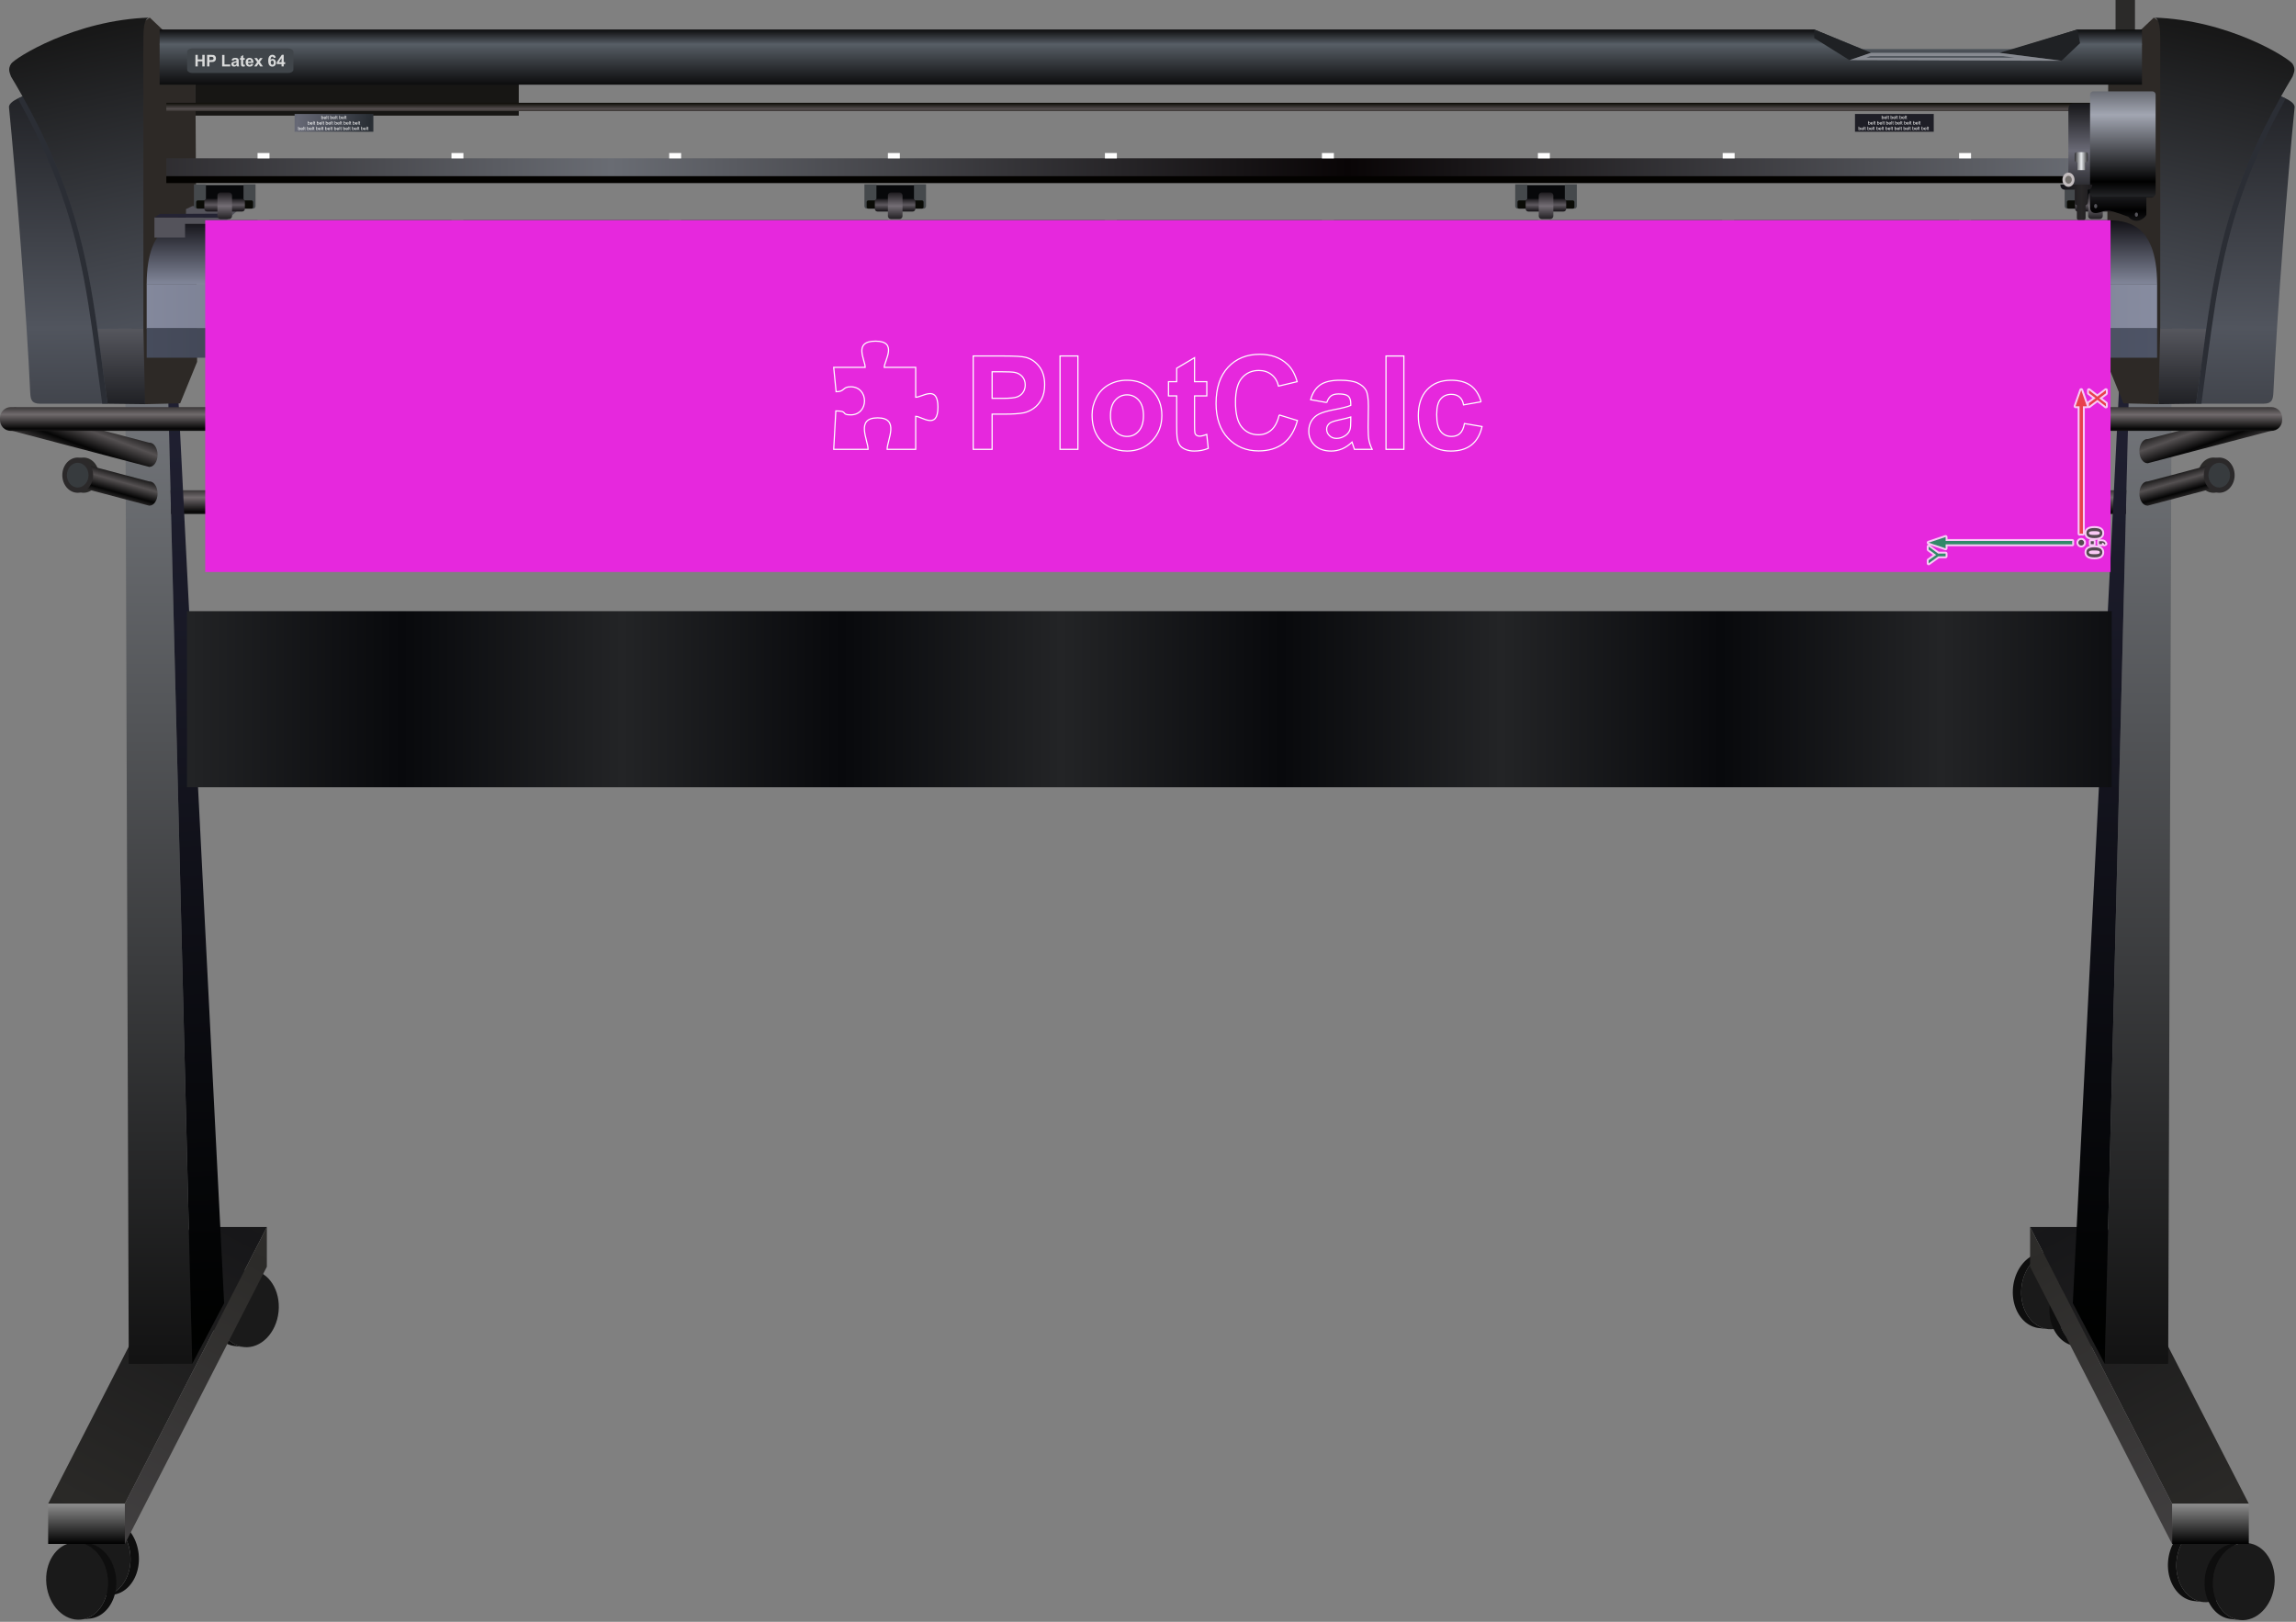 <!-- Creator: plotcalc.com 1000$ --><svg version="1.2" xmlns="http://www.w3.org/2000/svg" viewBox="-1775030 -187803 1958197 1383091" xmlns:xlink="http://www.w3.org/1999/xlink"><rect x="-1775030" y="-187803" width="1958197" height="1383091" fill="#808080" stroke="none"/><defs><linearGradient id="G1" x1="-1631340" x2="-1631340" y1="236498" y2="224264" spreadMethod="reflect" gradientUnits="userSpaceOnUse"><stop offset="0%" stop-color="rgba(112,106,108,1)"/><stop offset="100%" stop-color="rgba(6,6,6,1)"/></linearGradient><linearGradient id="G2" x1="110192" x2="-10905" y1="1094561" y2="858602" spreadMethod="reflect" gradientUnits="userSpaceOnUse"><stop offset="0%" stop-color="rgba(42,41,39,1)"/><stop offset="100%" stop-color="rgba(23,23,25,1)"/></linearGradient><linearGradient id="G3" x1="109656" x2="109657" y1="1094192" y2="1128882" spreadMethod="reflect" gradientUnits="userSpaceOnUse"><stop offset="0%" stop-color="rgba(143,143,143,1)"/><stop offset="100%" stop-color="rgba(0,0,0,1)"/></linearGradient><linearGradient id="G4" x1="77480" x2="-43618" y1="1128882" y2="892475" spreadMethod="reflect" gradientUnits="userSpaceOnUse"><stop offset="0%" stop-color="rgba(65,63,64,1)"/><stop offset="100%" stop-color="rgba(44,43,41,1)"/></linearGradient><linearGradient id="G5" x1="54384" x2="54385" y1="980054" y2="92431" spreadMethod="reflect" gradientUnits="userSpaceOnUse"><stop offset="0%" stop-color="rgba(18,18,18,1)"/><stop offset="100%" stop-color="rgba(122,125,130,1)"/></linearGradient><linearGradient id="G6" x1="-7187" x2="21709" y1="949433" y2="92378" spreadMethod="reflect" gradientUnits="userSpaceOnUse"><stop offset="0%" stop-color="rgba(0,1,0,1)"/><stop offset="100%" stop-color="rgba(35,35,54,1)"/></linearGradient><linearGradient id="G7" x1="73314" x2="70753" y1="225224" y2="215995" spreadMethod="reflect" gradientUnits="userSpaceOnUse"><stop offset="0%" stop-color="rgba(85,81,82,1)"/><stop offset="100%" stop-color="rgba(5,5,5,1)"/></linearGradient><linearGradient id="G8" x1="-1701247" x2="-1580149" y1="1094561" y2="858602" spreadMethod="reflect" gradientUnits="userSpaceOnUse"><stop offset="0%" stop-color="rgba(42,41,39,1)"/><stop offset="100%" stop-color="rgba(23,23,25,1)"/></linearGradient><linearGradient id="G9" x1="-1700711" x2="-1700711" y1="1094192" y2="1128882" spreadMethod="reflect" gradientUnits="userSpaceOnUse"><stop offset="0%" stop-color="rgba(143,143,143,1)"/><stop offset="100%" stop-color="rgba(0,0,0,1)"/></linearGradient><linearGradient id="G10" x1="-1668535" x2="-1547437" y1="1128882" y2="892475" spreadMethod="reflect" gradientUnits="userSpaceOnUse"><stop offset="0%" stop-color="rgba(65,63,64,1)"/><stop offset="100%" stop-color="rgba(44,43,41,1)"/></linearGradient><linearGradient id="G11" x1="-1645439" x2="-1645439" y1="980054" y2="92431" spreadMethod="reflect" gradientUnits="userSpaceOnUse"><stop offset="0%" stop-color="rgba(18,18,18,1)"/><stop offset="100%" stop-color="rgba(122,125,130,1)"/></linearGradient><linearGradient id="G12" x1="-1583868" x2="-1612764" y1="949433" y2="92378" spreadMethod="reflect" gradientUnits="userSpaceOnUse"><stop offset="0%" stop-color="rgba(0,1,0,1)"/><stop offset="100%" stop-color="rgba(35,35,54,1)"/></linearGradient><linearGradient id="G13" x1="-1664369" x2="-1661807" y1="225224" y2="215995" spreadMethod="reflect" gradientUnits="userSpaceOnUse"><stop offset="0%" stop-color="rgba(85,81,82,1)"/><stop offset="100%" stop-color="rgba(5,5,5,1)"/></linearGradient><linearGradient id="G14" x1="91283" x2="86783" y1="182412" y2="169829" spreadMethod="reflect" gradientUnits="userSpaceOnUse"><stop offset="0%" stop-color="rgba(85,81,82,1)"/><stop offset="100%" stop-color="rgba(5,5,5,1)"/></linearGradient><linearGradient id="G15" x1="-1686707" x2="-1681736" y1="183882" y2="170461" spreadMethod="reflect" gradientUnits="userSpaceOnUse"><stop offset="0%" stop-color="rgba(85,81,82,1)"/><stop offset="100%" stop-color="rgba(5,5,5,1)"/></linearGradient><linearGradient id="G16" x1="-1764372" x2="-1764371" y1="165594" y2="153360" spreadMethod="reflect" gradientUnits="userSpaceOnUse"><stop offset="0%" stop-color="rgba(112,106,108,1)"/><stop offset="100%" stop-color="rgba(6,6,6,1)"/></linearGradient><linearGradient id="G17" x1="-43110" x2="-43110" y1="-162752" y2="-149828" spreadMethod="reflect" gradientUnits="userSpaceOnUse"><stop offset="0%" stop-color="rgba(12,12,13,1)"/><stop offset="100%" stop-color="rgba(87,94,102,1)"/></linearGradient><linearGradient id="G18" x1="-1231909" x2="-1231908" y1="-162752" y2="-149828" spreadMethod="reflect" gradientUnits="userSpaceOnUse"><stop offset="0%" stop-color="rgba(12,12,13,1)"/><stop offset="100%" stop-color="rgba(87,94,102,1)"/></linearGradient><linearGradient id="G19" x1="-1630951" x2="-1630951" y1="-115317" y2="-150492" spreadMethod="reflect" gradientUnits="userSpaceOnUse"><stop offset="0%" stop-color="rgba(12,12,13,1)"/><stop offset="100%" stop-color="rgba(88,95,103,1)"/></linearGradient><linearGradient id="G20" x1="146243" x2="147851" y1="91950" y2="-113442" spreadMethod="reflect" gradientUnits="userSpaceOnUse"><stop offset="0%" stop-color="rgba(81,85,94,1)"/><stop offset="100%" stop-color="rgba(32,33,37,1)"/></linearGradient><linearGradient id="G21" x1="87360" x2="87360" y1="92038" y2="156592" spreadMethod="reflect" gradientUnits="userSpaceOnUse"><stop offset="0%" stop-color="rgba(86,87,94,1)"/><stop offset="100%" stop-color="rgba(32,33,37,1)"/></linearGradient><linearGradient id="G22" x1="123995" x2="67370" y1="-161632" y2="92483" spreadMethod="reflect" gradientUnits="userSpaceOnUse"><stop offset="0%" stop-color="rgba(23,23,23,1)"/><stop offset="100%" stop-color="rgba(77,81,90,1)"/></linearGradient><linearGradient id="G23" x1="-1731623" x2="-1733231" y1="91950" y2="-113442" spreadMethod="reflect" gradientUnits="userSpaceOnUse"><stop offset="0%" stop-color="rgba(81,85,94,1)"/><stop offset="100%" stop-color="rgba(32,33,37,1)"/></linearGradient><linearGradient id="G24" x1="-1672740" x2="-1672740" y1="92038" y2="156592" spreadMethod="reflect" gradientUnits="userSpaceOnUse"><stop offset="0%" stop-color="rgba(86,87,94,1)"/><stop offset="100%" stop-color="rgba(32,33,37,1)"/></linearGradient><linearGradient id="G25" x1="-1709375" x2="-1652749" y1="-161632" y2="92483" spreadMethod="reflect" gradientUnits="userSpaceOnUse"><stop offset="0%" stop-color="rgba(23,23,23,1)"/><stop offset="100%" stop-color="rgba(77,81,90,1)"/></linearGradient><linearGradient id="G26" x1="-1250741" x2="-1250740" y1="-94916" y2="-100144" spreadMethod="reflect" gradientUnits="userSpaceOnUse"><stop offset="0%" stop-color="rgba(84,78,78,1)"/><stop offset="100%" stop-color="rgba(12,11,6,1)"/></linearGradient><linearGradient id="G27" x1="-625806" x2="-1253702" y1="-44975" y2="-44976" spreadMethod="reflect" gradientUnits="userSpaceOnUse"><stop offset="0%" stop-color="rgba(9,5,6,1)"/><stop offset="100%" stop-color="rgba(105,108,115,1)"/></linearGradient><linearGradient id="G28" x1="-641624" x2="47937" y1="-74998" y2="-74999" spreadMethod="reflect" gradientUnits="userSpaceOnUse"><stop offset="0%" stop-color="rgba(48,42,44,1)"/><stop offset="100%" stop-color="rgba(71,66,70,1)"/></linearGradient><linearGradient id="G29" x1="-641624" x2="47937" y1="-29074" y2="-29074" spreadMethod="reflect" gradientUnits="userSpaceOnUse"><stop offset="0%" stop-color="rgba(48,42,44,1)"/><stop offset="100%" stop-color="rgba(71,66,70,1)"/></linearGradient><linearGradient id="G30" x1="-1521081" x2="-1460081" y1="-86986" y2="-79210" spreadMethod="reflect" gradientUnits="userSpaceOnUse"><stop offset="0%" stop-color="rgba(103,105,118,1)"/><stop offset="100%" stop-color="rgba(40,45,51,1)"/></linearGradient><linearGradient id="G31" x1="-812302" x2="64709" y1="73511" y2="73511" spreadMethod="reflect" gradientUnits="userSpaceOnUse"><stop offset="0%" stop-color="rgba(49,52,67,1)"/><stop offset="100%" stop-color="rgba(135,140,160,1)"/></linearGradient><linearGradient id="G32" x1="-854976" x2="64709" y1="104626" y2="104626" spreadMethod="reflect" gradientUnits="userSpaceOnUse"><stop offset="0%" stop-color="rgba(23,24,28,1)"/><stop offset="100%" stop-color="rgba(78,84,102,1)"/></linearGradient><linearGradient id="G33" x1="-1607529" x2="-1607528" y1="54793" y2="0" spreadMethod="reflect" gradientUnits="userSpaceOnUse"><stop offset="0%" stop-color="rgba(130,135,154,1)"/><stop offset="100%" stop-color="rgba(17,16,21,1)"/></linearGradient><linearGradient id="G34" x1="242" x2="243" y1="-13039" y2="-18536" spreadMethod="reflect" gradientUnits="userSpaceOnUse"><stop offset="0%" stop-color="rgba(95,90,96,1)"/><stop offset="100%" stop-color="rgba(22,20,23,1)"/></linearGradient><linearGradient id="G35" x1="12209" x2="12210" y1="-12101" y2="-23730" spreadMethod="reflect" gradientUnits="userSpaceOnUse"><stop offset="0%" stop-color="rgba(116,110,117,1)"/><stop offset="100%" stop-color="rgba(29,27,30,1)"/></linearGradient><linearGradient id="G36" x1="-1432150" x2="-1244667" y1="402067" y2="402066" spreadMethod="reflect" gradientUnits="userSpaceOnUse"><stop offset="0%" stop-color="rgba(8,9,12,1)"/><stop offset="100%" stop-color="rgba(35,36,38,1)"/></linearGradient><linearGradient id="G37" x1="-1595263" x2="-1595262" y1="-13039" y2="-18536" spreadMethod="reflect" gradientUnits="userSpaceOnUse"><stop offset="0%" stop-color="rgba(95,90,96,1)"/><stop offset="100%" stop-color="rgba(22,20,23,1)"/></linearGradient><linearGradient id="G38" x1="-1583296" x2="-1583296" y1="-12101" y2="-23730" spreadMethod="reflect" gradientUnits="userSpaceOnUse"><stop offset="0%" stop-color="rgba(116,110,117,1)"/><stop offset="100%" stop-color="rgba(29,27,30,1)"/></linearGradient><linearGradient id="G39" x1="-1023423" x2="-1023423" y1="-13039" y2="-18536" spreadMethod="reflect" gradientUnits="userSpaceOnUse"><stop offset="0%" stop-color="rgba(95,90,96,1)"/><stop offset="100%" stop-color="rgba(22,20,23,1)"/></linearGradient><linearGradient id="G40" x1="-1011457" x2="-1011456" y1="-12101" y2="-23730" spreadMethod="reflect" gradientUnits="userSpaceOnUse"><stop offset="0%" stop-color="rgba(116,110,117,1)"/><stop offset="100%" stop-color="rgba(29,27,30,1)"/></linearGradient><linearGradient id="G41" x1="-468358" x2="-468358" y1="-13039" y2="-18536" spreadMethod="reflect" gradientUnits="userSpaceOnUse"><stop offset="0%" stop-color="rgba(95,90,96,1)"/><stop offset="100%" stop-color="rgba(22,20,23,1)"/></linearGradient><linearGradient id="G42" x1="-456392" x2="-456391" y1="-12101" y2="-23730" spreadMethod="reflect" gradientUnits="userSpaceOnUse"><stop offset="0%" stop-color="rgba(116,110,117,1)"/><stop offset="100%" stop-color="rgba(29,27,30,1)"/></linearGradient><linearGradient id="G43" x1="-10015" x2="-10015" y1="-59112" y2="-110194" spreadMethod="reflect" gradientUnits="userSpaceOnUse"><stop offset="0%" stop-color="rgba(106,106,118,1)"/><stop offset="100%" stop-color="rgba(0,0,0,1)"/></linearGradient><linearGradient id="G44" x1="7383" x2="7383" y1="-89790" y2="-146803" spreadMethod="reflect" gradientUnits="userSpaceOnUse"><stop offset="0%" stop-color="rgba(162,166,178,1)"/><stop offset="100%" stop-color="rgba(0,0,0,1)"/></linearGradient><linearGradient id="G45" x1="15" x2="5624" y1="-50375" y2="-50375" spreadMethod="reflect" gradientUnits="userSpaceOnUse"><stop offset="0%" stop-color="rgba(232,236,239,1)"/><stop offset="100%" stop-color="rgba(46,46,48,1)"/></linearGradient><linearGradient id="G46" x1="48" x2="-17189" y1="-19863" y2="-19864" spreadMethod="reflect" gradientUnits="userSpaceOnUse"><stop offset="0%" stop-color="rgba(40,38,39,1)"/><stop offset="100%" stop-color="rgba(20,19,24,1)"/></linearGradient><linearGradient id="GS1" x1="0" x2="0" y1="0" y2="25000" gradientUnits="userSpaceOnUse"><stop offset="25%" stop-color="rgba(0,0,0,.2)"/><stop offset="100%" stop-color="rgba(0,0,0,0)"/></linearGradient><linearGradient id="GS2" x1="0" x2="0" y1="300000" y2="100000" gradientUnits="userSpaceOnUse"><stop offset="0%" stop-color="rgba(0,0,0,.1)"/><stop offset="100%" stop-color="rgba(0,0,0,0)"/></linearGradient></defs><path id="theMotionPath" d="M0 0H-1575000H0" /><g><path fill="rgba(43,42,41,1)" d="m29279-143395h16560v-44408h-16560z"/><path fill="url(#G1)" d="m-1632597 230297h1681320c4421 0 8038 4148 8038 9218v1843c0 5070-3617 9217-8038 9217h-1681320c-4422 0-8038-4147-8038-9217v-1843c0-5070 3616-9218 8038-9218"/><path fill="rgba(14,14,14,1)" d="m-1564208 895316l-7669 448-1290 153-1276 231-1259 308-1242 384-1222 456-1200 527-1177 596-1153 665-1125 729-1096 794-1066 855-1033 916-999 973-963 1030-925 1084-885 1137-844 1188-801 1237-755 1283-709 1329-660 1373-609 1413-557 1454-502 1491-447 1527-388 1561-329 1594-268 1623-204 1652-137 1659-70 1645-4 1627 62 1607 125 1586 188 1563 248 1536 308 1509 365 1478 422 1445 478 1411 531 1374 583 1335 635 1294 684 1251 733 1205 779 1157 824 1107 869 1055 911 1000 952 944 992 886 1031 824 1068 761 1103 697 1137 628 1170 559 1202 487 1231 413 1260 337 1287 258 1313 178 7615 866-1340-181-1314-264-1286-343-1256-422-1226-497-1194-570-1161-642-1125-710-1090-777-1051-841-1013-904-971-963-930-1021-887-1076-841-1130-795-1181-747-1229-698-1276-648-1320-595-1363-542-1402-488-1440-430-1475-373-1508-314-1539-253-1568-192-1594-127-1619-63-1640 3-1660 71-1678 141-1693 208-1686 273-1657 336-1626 396-1593 456-1558 512-1522 569-1483 621-1442 673-1401 723-1355 771-1310 817-1262 861-1212 904-1160 944-1107 983-1051 1019-993 1054-934 1088-873 1118-810 1149-744 1175-678 1201-609 1225-538 1247-465 1267-391 1286-315 1301-236z"/><path fill="rgba(26,26,26,1)" d="m-1566966 961009c14427 1489 27640-12003 29511-30134 1871-18132-8308-34038-22735-35526-14428-1489-27640 12002-29511 30134-1872 18132 8307 34037 22735 35526"/><path fill="rgba(14,14,14,1)" d="m-25495 879989l-7669 447-1290 153-1276 232-1259 308-1242 383-1222 456-1200 527-1178 597-1152 664-1125 730-1096 793-1066 855-1033 916-999 973-963 1030-925 1085-885 1137-844 1187-801 1237-755 1284-709 1329-660 1372-609 1414-557 1453-502 1491-447 1527-388 1561-329 1594-268 1624-204 1652-137 1659-70 1644-4 1627 62 1608 125 1586 188 1562 248 1536 308 1509 365 1478 422 1446 478 1411 531 1374 583 1335 635 1293 684 1251 732 1205 780 1157 824 1107 869 1055 911 1001 952 944 992 885 1031 824 1067 762 1103 696 1138 628 1170 559 1201 487 1232 413 1260 337 1287 259 1313 177 7615 867-1340-182-1314-264-1286-343-1256-422-1226-497-1195-570-1160-641-1126-711-1089-777-1051-841-1013-903-972-964-929-1021-887-1076-841-1130-795-1181-747-1229-698-1276-648-1320-595-1363-543-1402-487-1439-430-1475-374-1509-313-1539-254-1568-191-1594-128-1618-62-1641 3-1660 71-1678 140-1693 209-1685 273-1658 335-1625 397-1593 456-1559 512-1521 569-1483 621-1443 673-1400 723-1356 771-1310 817-1262 861-1212 904-1160 944-1107 983-1051 1019-993 1054-934 1088-873 1118-809 1148-745 1176-678 1201-608 1225-538 1247-466 1267-391 1285-314 1302-236z"/><path fill="rgba(26,26,26,1)" d="m-28253 945682c14427 1488 27639-12003 29511-30135 1871-18132-8308-34037-22735-35526-14428-1489-27640 12003-29512 30134-1871 18132 8308 34038 22736 35527"/><path fill="rgba(14,14,14,1)" d="m5758 895316l-7669 448-1290 153-1275 231-1260 308-1242 384-1222 456-1200 527-1178 596-1151 665-1125 729-1097 794-1066 855-1033 916-999 973-963 1030-925 1084-885 1137-844 1188-801 1237-755 1283-709 1329-660 1373-609 1413-557 1454-502 1491-447 1527-388 1561-329 1594-268 1623-204 1652-137 1659-70 1645-4 1627 62 1607 125 1586 188 1563 248 1536 308 1509 365 1478 422 1445 478 1411 531 1374 583 1335 635 1294 684 1251 733 1205 779 1157 824 1107 869 1055 911 1000 952 944 992 886 1031 824 1067 761 1103 697 1138 628 1170 559 1201 487 1232 413 1260 337 1287 258 1314 178 7614 866-1340-181-1314-264-1286-343-1256-422-1226-497-1194-570-1161-642-1125-710-1090-777-1051-841-1013-904-971-963-930-1021-887-1076-841-1130-795-1181-747-1229-698-1276-648-1320-595-1363-542-1402-488-1440-430-1475-373-1508-314-1539-254-1568-191-1594-127-1619-63-1640 3-1660 71-1678 141-1693 208-1686 273-1657 335-1626 397-1593 456-1558 513-1522 568-1483 621-1442 673-1401 723-1355 771-1310 817-1262 861-1212 904-1160 944-1107 983-1051 1019-993 1054-934 1088-873 1118-810 1148-744 1176-678 1201-609 1225-538 1247-465 1267-391 1285-315 1302-236z"/><path fill="rgba(26,26,26,1)" d="m3000 961009c14427 1489 27640-12003 29511-30134 1871-18132-8308-34038-22735-35526-14428-1489-27640 12002-29511 30134-1872 18132 8307 34037 22735 35526"/><path fill="rgba(14,14,14,1)" d="m-1689429 1107432l7670 448 1290 153 1275 231 1260 308 1242 384 1222 456 1200 527 1177 597 1152 664 1125 729 1097 794 1065 855 1034 916 999 973 963 1030 925 1084 885 1137 844 1188 801 1237 755 1284 709 1328 659 1373 610 1413 556 1454 503 1491 446 1527 389 1561 329 1594 268 1623 204 1652 137 1659 70 1645 3 1627-61 1607-126 1586-187 1563-248 1536-308 1509-365 1478-423 1445-477 1411-531 1374-584 1335-634 1294-684 1251-733 1205-779 1157-824 1107-869 1055-911 1000-953 944-992 886-1030 824-1068 761-1103 697-1137 628-1170 559-1202 487-1231 413-1260 337-1288 258-1313 178-7614 866 1340-181 1314-264 1285-344 1257-421 1226-497 1194-570 1161-642 1125-710 1090-777 1051-841 1012-903 972-964 930-1021 886-1076 842-1130 795-1181 747-1229 698-1276 648-1321 595-1362 542-1402 487-1440 431-1475 373-1508 314-1539 253-1568 192-1594 127-1619 63-1640-3-1660-71-1678-141-1693-208-1686-273-1657-336-1626-396-1593-456-1558-513-1522-568-1482-621-1443-674-1400-723-1356-771-1310-817-1262-861-1212-903-1160-944-1107-983-1051-1019-993-1054-934-1088-873-1119-810-1148-744-1175-678-1201-609-1225-538-1247-465-1267-391-1286-315-1301-236z"/><path fill="rgba(26,26,26,1)" d="m-1686670 1173125c-14427 1489-27640-12002-29511-30134-1871-18132 8308-34037 22735-35526 14428-1489 27640 12002 29511 30134 1871 18132-8307 34037-22735 35526"/><path fill="rgba(14,14,14,1)" d="m-1708701 1127710l7669 448 1290 153 1276 231 1260 308 1241 383 1222 456 1201 528 1177 596 1152 664 1125 730 1096 794 1066 855 1033 915 999 974 963 1030 926 1084 885 1137 844 1188 800 1236 756 1284 708 1329 660 1372 609 1414 557 1454 503 1491 446 1527 389 1561 329 1593 267 1624 204 1652 138 1659 70 1644 3 1627-62 1608-125 1586-187 1563-248 1536-308 1508-366 1478-422 1446-477 1411-531 1374-584 1335-635 1294-684 1251-732 1204-779 1157-825 1107-868 1055-912 1001-952 944-992 885-1030 825-1068 761-1103 696-1137 629-1170 559-1202 487-1231 413-1260 337-1288 258-1313 178-7614 866 1340-181 1313-264 1286-344 1257-421 1226-497 1194-571 1160-641 1126-710 1089-777 1052-841 1012-904 972-963 930-1021 886-1077 841-1129 795-1181 748-1230 698-1275 647-1321 596-1362 542-1402 487-1440 431-1475 373-1508 314-1539 253-1568 191-1594 128-1619 63-1640-4-1661-71-1677-140-1693-208-1686-273-1657-336-1626-397-1593-455-1558-513-1522-568-1483-622-1442-673-1401-723-1356-771-1310-817-1261-861-1212-903-1161-944-1106-983-1051-1020-994-1054-934-1087-872-1119-810-1148-745-1176-677-1201-609-1225-538-1247-465-1267-391-1285-315-1302-236z"/><path fill="rgba(26,26,26,1)" d="m-1705942 1193403c-14427 1489-27640-12003-29511-30134-1871-18132 8307-34038 22735-35527 14427-1488 27640 12003 29511 30135 1871 18131-8308 34037-22735 35526"/><path fill="rgba(14,14,14,1)" d="m106799 1112778l-7669 448-1290 153-1276 232-1259 308-1242 383-1222 456-1201 527-1177 597-1152 664-1125 729-1096 794-1066 855-1033 916-999 973-963 1030-925 1085-886 1136-844 1188-800 1237-756 1284-708 1328-660 1373-609 1414-557 1453-503 1491-446 1527-389 1561-329 1594-267 1624-204 1652-138 1659-70 1644-3 1627 62 1608 125 1586 187 1562 249 1536 307 1509 366 1478 422 1445 477 1411 532 1374 583 1335 634 1294 685 1251 732 1205 779 1157 825 1107 868 1055 912 1000 952 945 992 885 1030 824 1068 762 1103 696 1137 628 1171 559 1201 487 1232 413 1260 337 1287 259 1313 177 7614 867-1340-182-1313-264-1286-343-1257-422-1226-497-1194-570-1160-642-1126-710-1089-777-1052-841-1012-903-972-964-930-1021-886-1076-841-1130-795-1181-748-1229-698-1276-647-1320-596-1363-542-1402-487-1440-431-1474-373-1509-314-1539-253-1568-191-1594-128-1619-63-1640 4-1660 71-1678 140-1693 208-1686 274-1657 335-1625 397-1593 455-1559 513-1521 568-1483 622-1443 673-1400 723-1356 771-1310 817-1262 861-1212 903-1160 945-1107 982-1051 1020-993 1054-934 1087-873 1119-810 1148-744 1176-678 1201-609 1225-538 1247-465 1267-391 1285-314 1302-236z"/><path fill="rgba(26,26,26,1)" d="m104040 1178472c14428 1488 27640-12003 29511-30135 1871-18132-8307-34037-22735-35526-14427-1489-27640 12002-29511 30134-1871 18132 8308 34038 22735 35527"/><path fill="rgba(14,14,14,1)" d="m138052 1128106l-7669 448-1290 153-1276 231-1259 308-1242 384-1222 456-1201 527-1177 596-1152 664-1125 730-1096 794-1066 855-1033 915-999 974-963 1030-925 1084-886 1137-844 1188-800 1236-756 1284-708 1329-660 1373-609 1413-557 1454-503 1491-446 1527-389 1561-329 1593-267 1624-204 1652-138 1659-69 1645-4 1626 62 1608 125 1586 187 1563 249 1536 307 1509 366 1478 422 1445 477 1411 532 1374 583 1335 635 1294 684 1251 732 1204 779 1158 825 1107 868 1054 912 1001 952 944 992 886 1030 824 1068 761 1103 696 1138 629 1170 559 1201 487 1232 413 1260 337 1287 258 1313 178 7614 866-1340-181-1313-264-1286-344-1257-421-1226-497-1194-570-1160-642-1126-710-1089-777-1052-841-1012-904-972-963-930-1021-886-1077-841-1129-795-1181-748-1229-698-1276-647-1321-596-1362-542-1402-487-1440-431-1475-373-1508-314-1539-253-1568-191-1594-128-1619-63-1640 4-1660 71-1678 140-1693 209-1686 273-1657 335-1626 397-1593 455-1558 513-1522 568-1483 622-1442 673-1401 723-1356 771-1310 817-1261 861-1212 903-1161 945-1106 982-1051 1020-993 1054-935 1087-872 1119-810 1148-744 1176-678 1201-609 1225-538 1247-465 1267-391 1285-315 1302-236z"/><path fill="rgba(26,26,26,1)" d="m135293 1193799c14428 1489 27640-12003 29511-30134 1871-18132-8307-34038-22735-35526-14427-1489-27640 12002-29511 30134-1871 18132 8308 34037 22735 35526"/><path fill="url(#G2)" d="m77480 1094561h65425l-121098-235959h-65425z"/><path fill="url(#G3)" d="m77480 1094561h65425v34321h-65425z"/><path fill="url(#G4)" d="m77480 1094561l-121098-235959v33873l121098 236407z"/><path fill="url(#G5)" d="m74159 975375l-54096-67 21920-882930 35235 105z"/><path fill="url(#G6)" d="m41983 92378l-21920 882930-27250-51750 41293-816203z"/><path fill="rgba(43,42,41,1)" d="m112773 232441c7256 0 13138-6723 13138-15017 0-8293-5882-15017-13138-15017-7256 0-13138 6724-13138 15017 0 8294 5882 15017 13138 15017"/><path fill="url(#G7)" d="m114211 228220l-57381 15194c-115 8-230 13-345 13-3813 0-6904-4622-6904-10324 0-5701 3091-10323 6904-10323 92 0 184 3 276 8l54388-14401 44-11 7 8c-2489 1559-4238 5237-4238 9526 0 5701 3091 10323 6904 10323 115 0 230-4 345-13"/><path fill="rgba(43,41,42,1)" d="m117700 232441c7255 0 13137-6723 13137-15017 0-8293-5882-15017-13137-15017-7256 0-13138 6724-13138 15017 0 8294 5882 15017 13138 15017"/><path fill="rgba(55,59,62,1)" d="m117700 227978c5099 0 9233-4725 9233-10554 0-5828-4134-10554-9233-10554-5100 0-9234 4726-9234 10554 0 5829 4134 10554 9234 10554"/><path fill="url(#G8)" d="m-1668535 1094561h-65425l121098-235959h65425z"/><path fill="url(#G9)" d="m-1668535 1094561h-65425v34321h65425z"/><path fill="url(#G10)" d="m-1668535 1094561l121098-235959v33873l-121098 236407z"/><path fill="url(#G11)" d="m-1665214 975375l54096-67-21920-882930-35234 105z"/><path fill="url(#G12)" d="m-1633038 92378l21920 882930 27250-51750-41292-816203z"/><path fill="rgba(43,42,41,1)" d="m-1703828 232441c-7256 0-13138-6723-13138-15017 0-8293 5882-15017 13138-15017 7256 0 13138 6724 13138 15017 0 8294-5882 15017-13138 15017"/><path fill="url(#G13)" d="m-1705266 228220l57381 15194c115 8 230 13 345 13 3814 0 6905-4622 6905-10324 0-5701-3091-10323-6905-10323-92 0-184 3-276 8l-54388-14401-43-11-8 8c2490 1559 4239 5237 4239 9526 0 5701-3092 10323-6905 10323-115 0-230-4-345-13"/><path fill="rgba(43,41,42,1)" d="m-1708754 232441c-7256 0-13138-6723-13138-15017 0-8293 5882-15017 13138-15017 7256 0 13137 6724 13137 15017 0 8294-5881 15017-13137 15017"/><path fill="rgba(55,59,62,1)" d="m-1708754 227978c-5100 0-9234-4725-9234-10554 0-5828 4134-10554 9234-10554 5099 0 9233 4726 9233 10554 0 5829-4134 10554-9233 10554"/><path fill="url(#G14)" d="m163146 179285l-106316 27930c-115 9-230 13-345 13-3813 0-6904-4621-6904-10323 0-5701 3091-10323 6904-10323 92 0 184 3 276 8l103323-27137 43-12 8 8c-2490 1560-4239 5238-4239 9526 0 5702 3092 10323 6905 10323 115 0 230-4 345-13"/><path fill="url(#G15)" d="m-1766099 179226l118214 31113c115 9 230 13 345 13 3814 0 6905-4621 6905-10323 0-5701-3091-10323-6905-10323-92 0-184 3-276 8l-115221-30321-44-12-7 8c2489 1560 4238 5238 4238 9526 0 5702-3091 10323-6904 10323-115 0-230-4-345-12"/><path fill="url(#G16)" d="m-1765812 159393h1927974c5070 0 9218 4148 9218 9218v1842c0 5070-4149 9218-9218 9218h-1927974c-5071 0-9218-4148-9218-9218v-1842c0-5070 4147-9218 9218-9218"/><path fill="rgba(23,22,20,1)" d="m-1608766-89197h276179v-34857h-276179z"/><path fill="rgba(45,41,38,1)" d="m-1702635-135831l51328 292700 29917-701 14479-35397-1609-256874-38739-36684z"/><path fill="rgba(45,41,38,1)" d="m117255-135831l-51328 292700-29917-701-14479-35397 1609-256874 38739-36684z"/><path fill="url(#G17)" d="m-45108-149828h96926v-12831h-55055z"/><path fill="url(#G18)" d="m-196392-149828l-31384-12831h-1411115v12831z"/><path fill="url(#G19)" d="m-1638891-150492h1440874l11069 4525h129241l14767-4525h94758v34922h-1690709z"/><path fill="rgba(31,33,36,1)" d="m-179244-142817l-48532-19842 81 7373 30031 18769z"/><path fill="rgba(31,33,36,1)" d="m-3237-162659l-66498 19926 52904 6753 15819-15016z"/><path fill="rgba(135,138,145,1)" d="m-179244-142817l-18420 6300 180833 537-52904-6753z"/><path fill="rgba(81,87,94,1)" d="m-179813-140036h112752l10155 1475h-126443z"/><path fill="url(#G20)" d="m82368 146648l15540 9835h57393c7742-2 8246-3974 8581-9567 2904-65012 12468-187120 18099-243132 728-7252-22524-12492-22524-13742h-268l-56174 69715z"/><path fill="url(#G21)" d="m97908 156483c3226-22204 5862-43732 8787-64445l-39325 76-1443 64755z"/><path fill="url(#G22)" d="m106632 92483l5-28c9474-67077 22645-130265 73624-214967 1096-3375 2906-6125-34-10859-2939-4735-54498-37592-118348-39416 5553 67 5360 11829 5491 19305v245860v105z"/><path fill="rgba(43,46,53,1)" d="m97908 156483h4594c2737-21161 5610-42410 8594-63536 998-7062 2042-14118 3170-21161 4512-28187 10414-55703 19180-82904 9963-30914 23189-60305 38881-88688l2069-4005c-1283-629-2638-1218-3987-1766-42859 76294-54923 135417-63753 197897-2910 20626-5537 42060-8748 64163"/><path fill="url(#G23)" d="m-1667747 146648l-15541 9835h-57393c-7742-2-8246-3974-8581-9567-2904-65012-12468-187120-18098-243132-729-7252 22523-12492 22523-13742h268l56174 69715z"/><path fill="url(#G24)" d="m-1683288 156483c-3226-22204-5862-43732-8787-64445l39326 76 1442 64755z"/><path fill="url(#G25)" d="m-1692012 92483l-4-28c-9475-67077-22646-130265-73624-214967-1097-3375-2906-6125 33-10859 2939-4735 54498-37592 118348-39416-5553 67-5360 11829-5490 19305v245860v105z"/><path fill="rgba(43,46,53,1)" d="m-1683288 156483h-4594c-2737-21161-5610-42410-8594-63536-998-7062-2042-14118-3169-21161-4512-28187-10415-55703-19181-82904-9963-30914-23189-60305-38881-88688l-2069-4005c1283-629 2638-1218 3987-1766 42859 76294 54923 135417 63753 197897 2910 20626 5537 42060 8748 64163"/><path fill="url(#G26)" d="m47937-93039h-1681119v-7105h1681119z"/><path fill="url(#G27)" d="m47937-37132h-1681119v-15687h1681119z"/><path fill="url(#G28)" d="m47937-93741h-1681119v41963h1681119z"/><path fill="rgba(3,2,0,1)" d="m-1633182-37566v5898h1681119v-5898z"/><path fill="url(#G29)" d="m47937-31851h-1681119v6217h1681119z"/><path fill="rgba(254,254,254,1)" d="m-1555376-57290h10189v4558h-10189z"/><path fill="rgba(254,254,254,1)" d="m-1389978-57290h10189v4558h-10189z"/><path fill="rgba(254,254,254,1)" d="m-305791-57290h10189v4558h-10189z"/><path fill="rgba(254,254,254,1)" d="m-104183-57290h10189v4558h-10189z"/><path fill="url(#G30)" d="m-1523763-90606h67168v15150h-67168z"/><path fill="rgba(30,30,38,1)" d="m-192963-90606h67168v15150h-67168z"/><path fill="rgba(254,254,254,1)" d="m-1520360-76841h-332v-2906h357v1037c151-188 343-282 577-282 129 0 252 25 368 77 116 53 210 126 286 220 74 95 133 209 175 342 42 133 63 275 63 427 0 360-89 639-267 835-179 197-392 295-642 295-248 0-443-104-585-310zm-3-1069c0 252 34 434 102 546 113 184 264 276 456 276 156 0 291-68 404-203 113-136 170-337 170-605 0-275-54-477-163-608-109-131-241-196-395-196-157 0-291 68-404 203-114 135-170 331-170 587m3369 387l370 49c-58 214-165 381-322 500-157 118-357 178-602 178-307 0-551-95-730-284-180-189-270-455-270-797 0-353 90-627 272-822 182-196 418-293 709-293 280 0 510 95 688 287 178 191 267 460 267 807 0 21-1 53-2 95h-1569c14 231 78 408 196 531 117 122 264 184 439 184 131 0 243-35 334-104 93-69 166-179 220-331m-1169-572h1173c-15-177-61-310-134-399-113-137-261-206-441-206-164 0-301 55-413 164-111 110-173 257-185 441m1982 1254v-2906h357v2906zm1685-318l49 315c-100 21-190 32-269 32-129 0-229-21-301-62-71-41-121-95-150-162-29-67-43-207-43-422v-1214h-264v-276h264v-521l357-214v735h357v276h-357v1234c0 103 6 168 19 197 12 29 32 52 61 70 28 17 69 26 122 26 39 0 91-5 155-14m1809 318h-333v-2906h358v1037c150-188 343-282 577-282 129 0 252 25 368 77 115 53 210 126 285 220 75 95 134 209 176 342 42 133 63 275 63 427 0 360-89 639-267 835-179 197-392 295-642 295-249 0-443-104-585-310zm-4-1069c0 252 35 434 103 546 112 184 264 276 455 276 157 0 291-68 404-203 114-136 171-337 171-605 0-275-54-477-163-608-109-131-241-196-395-196-157 0-291 68-404 203-114 135-171 331-171 587m3370 387l370 49c-58 214-166 381-323 500-156 118-357 178-601 178-307 0-551-95-731-284-180-189-270-455-270-797 0-353 91-627 273-822 182-196 418-293 708-293 281 0 511 95 688 287 178 191 268 460 268 807 0 21-1 53-2 95h-1569c13 231 78 408 196 531 117 122 264 184 439 184 131 0 242-35 334-104 93-69 166-179 220-331m-1169-572h1173c-15-177-61-310-134-399-113-137-261-206-442-206-163 0-301 55-412 164-111 110-173 257-185 441m1982 1254v-2906h357v2906zm1685-318l49 315c-100 21-191 32-269 32-129 0-229-21-301-62-71-41-121-95-150-162-29-67-43-207-43-422v-1214h-264v-276h264v-521l357-214v735h357v276h-357v1234c0 103 6 168 19 197 12 29 32 52 60 70 29 17 70 26 122 26 40 0 92-5 156-14m1809 318h-333v-2906h357v1037c151-188 343-282 578-282 129 0 252 25 368 77 115 53 210 126 285 220 74 95 133 209 175 342 43 133 64 275 64 427 0 360-90 639-267 835-179 197-393 295-642 295-249 0-444-104-585-310zm-4-1069c0 252 34 434 103 546 112 184 264 276 455 276 156 0 291-68 404-203 114-136 170-337 170-605 0-275-54-477-163-608-109-131-240-196-395-196-156 0-291 68-404 203-113 135-170 331-170 587m3370 387l369 49c-57 214-165 381-322 500-157 118-357 178-601 178-307 0-551-95-731-284-180-189-270-455-270-797 0-353 91-627 273-822 182-196 418-293 708-293 281 0 510 95 688 287 178 191 267 460 267 807 0 21 0 53-2 95h-1569c14 231 79 408 197 531 117 122 263 184 439 184 130 0 242-35 334-104 93-69 166-179 220-331m-1169-572h1173c-16-177-61-310-135-399-113-137-260-206-441-206-164 0-301 55-412 164-112 110-173 257-185 441m1981 1254v-2906h358v2906zm1686-318l48 315c-100 21-190 32-268 32-129 0-230-21-301-62-71-41-121-95-151-162-29-67-43-207-43-422v-1214h-264v-276h264v-521l358-214v735h357v276h-357v1234c0 103 6 168 18 197 13 29 33 52 61 70 29 17 69 26 122 26 39 0 91-5 156-14m1809 318h-333v-2906h357v1037c151-188 343-282 577-282 129 0 253 25 368 77 116 53 211 126 286 220 74 95 133 209 175 342 43 133 64 275 64 427 0 360-90 639-268 835-178 197-392 295-642 295-248 0-443-104-584-310zm-4-1069c0 252 34 434 102 546 113 184 264 276 456 276 156 0 291-68 404-203 113-136 170-337 170-605 0-275-54-477-163-608-109-131-241-196-395-196-156 0-291 68-404 203-114 135-170 331-170 587m3370 387l369 49c-58 214-165 381-322 500-157 118-357 178-601 178-308 0-551-95-731-284-180-189-270-455-270-797 0-353 91-627 273-822 182-196 418-293 708-293 281 0 510 95 688 287 178 191 267 460 267 807 0 21 0 53-2 95h-1569c14 231 79 408 197 531 117 122 263 184 439 184 130 0 242-35 334-104 93-69 166-179 220-331m-1170-572h1174c-16-177-61-310-135-399-113-137-260-206-441-206-164 0-301 55-413 164-111 110-172 257-185 441m1982 1254v-2906h357v2906zm1686-318l48 315c-100 21-190 32-268 32-130 0-230-21-301-62-72-41-122-95-151-162-29-67-43-207-43-422v-1214h-264v-276h264v-521l357-214v735h358v276h-358v1234c0 103 6 168 19 197 12 29 33 52 61 70 28 17 69 26 122 26 39 0 91-5 156-14m1809 318h-333v-2906h357v1037c151-188 343-282 577-282 129 0 252 25 368 77 116 53 211 126 286 220 74 95 133 209 175 342 42 133 63 275 63 427 0 360-89 639-267 835-178 197-392 295-642 295-248 0-443-104-584-310zm-4-1069c0 252 34 434 102 546 113 184 264 276 456 276 156 0 291-68 404-203 113-136 170-337 170-605 0-275-54-477-163-608-109-131-241-196-395-196-156 0-291 68-404 203-114 135-170 331-170 587m3369 387l370 49c-58 214-165 381-322 500-157 118-357 178-602 178-307 0-551-95-730-284-180-189-270-455-270-797 0-353 90-627 272-822 182-196 418-293 709-293 280 0 510 95 688 287 178 191 267 460 267 807 0 21-1 53-2 95h-1569c14 231 78 408 196 531 117 122 264 184 439 184 131 0 243-35 334-104 93-69 166-179 220-331m-1169-572h1173c-15-177-61-310-134-399-113-137-261-206-441-206-164 0-301 55-413 164-111 110-172 257-185 441m1982 1254v-2906h357v2906zm1685-318l49 315c-100 21-190 32-269 32-129 0-229-21-301-62-71-41-121-95-150-162-29-67-43-207-43-422v-1214h-264v-276h264v-521l357-214v735h357v276h-357v1234c0 103 6 168 19 197 12 29 32 52 61 70 28 17 69 26 122 26 39 0 91-5 155-14m1809 318h-333v-2906h358v1037c150-188 343-282 577-282 129 0 252 25 368 77 116 53 210 126 285 220 75 95 134 209 176 342 42 133 63 275 63 427 0 360-89 639-267 835-179 197-392 295-642 295-248 0-443-104-585-310zm-4-1069c0 252 35 434 103 546 112 184 264 276 455 276 157 0 291-68 404-203 114-136 171-337 171-605 0-275-54-477-163-608-109-131-241-196-395-196-157 0-291 68-404 203-114 135-171 331-171 587m3370 387l370 49c-58 214-166 381-322 500-157 118-358 178-602 178-307 0-551-95-731-284-180-189-270-455-270-797 0-353 91-627 273-822 182-196 418-293 708-293 281 0 511 95 689 287 177 191 267 460 267 807 0 21-1 53-2 95h-1569c13 231 78 408 196 531 117 122 264 184 439 184 131 0 242-35 334-104 93-69 166-179 220-331m-1169-572h1173c-15-177-61-310-134-399-113-137-261-206-441-206-164 0-302 55-413 164-111 110-173 257-185 441m1982 1254v-2906h357v2906zm1685-318l49 315c-100 21-191 32-269 32-129 0-229-21-301-62-71-41-121-95-150-162-29-67-44-207-44-422v-1214h-263v-276h263v-521l358-214v735h357v276h-357v1234c0 103 6 168 19 197 12 29 32 52 61 70 28 17 69 26 121 26 40 0 92-5 156-14m1809 318h-333v-2906h357v1037c151-188 343-282 578-282 129 0 252 25 368 77 115 53 210 126 285 220 74 95 133 209 175 342 43 133 64 275 64 427 0 360-89 639-267 835-179 197-393 295-642 295-249 0-443-104-585-310zm-4-1069c0 252 34 434 103 546 112 184 264 276 455 276 156 0 291-68 404-203 114-136 170-337 170-605 0-275-53-477-163-608-108-131-240-196-395-196-156 0-291 68-404 203-113 135-170 331-170 587m3370 387l369 49c-57 214-165 381-322 500-157 118-357 178-601 178-307 0-551-95-731-284-180-189-270-455-270-797 0-353 91-627 273-822 182-196 418-293 708-293 281 0 510 95 688 287 178 191 268 460 268 807 0 21-1 53-3 95h-1568c13 231 78 408 196 531 117 122 263 184 439 184 131 0 242-35 334-104 93-69 166-179 220-331m-1169-572h1173c-16-177-61-310-135-399-113-137-260-206-441-206-164 0-301 55-412 164-111 110-173 257-185 441m1981 1254v-2906h358v2906zm1686-318l48 315c-100 21-190 32-268 32-129 0-230-21-301-62-71-41-121-95-150-162-29-67-44-207-44-422v-1214h-264v-276h264v-521l358-214v735h357v276h-357v1234c0 103 6 168 18 197 13 29 33 52 61 70 29 17 69 26 122 26 39 0 91-5 156-14m1809 318h-333v-2906h357v1037c151-188 343-282 577-282 130 0 253 25 368 77 116 53 211 126 286 220 74 95 133 209 175 342 43 133 64 275 64 427 0 360-90 639-268 835-178 197-392 295-642 295-248 0-443-104-584-310zm-4-1069c0 252 34 434 102 546 113 184 264 276 456 276 156 0 291-68 404-203 113-136 170-337 170-605 0-275-54-477-163-608-109-131-241-196-395-196-156 0-291 68-404 203-113 135-170 331-170 587m3370 387l369 49c-57 214-165 381-322 500-157 118-357 178-601 178-308 0-551-95-731-284-180-189-270-455-270-797 0-353 91-627 273-822 182-196 418-293 708-293 281 0 510 95 688 287 178 191 267 460 267 807 0 21 0 53-2 95h-1569c14 231 79 408 197 531 117 122 263 184 439 184 130 0 242-35 334-104 93-69 166-179 220-331m-1169-572h1173c-16-177-61-310-135-399-113-137-260-206-441-206-164 0-301 55-413 164-111 110-172 257-184 441m1981 1254v-2906h357v2906zm1686-318l48 315c-100 21-190 32-268 32-130 0-230-21-301-62-72-41-122-95-151-162-29-67-43-207-43-422v-1214h-264v-276h264v-521l357-214v735h358v276h-358v1234c0 103 6 168 19 197 12 29 33 52 61 70 29 17 69 26 122 26 39 0 91-5 156-14"/><path fill="rgba(254,254,254,1)" d="m-1512150-81533h-333v-2907h357v1037c151-188 343-282 577-282 130 0 253 26 368 78 116 52 211 126 286 220 74 95 133 209 175 342 43 132 64 275 64 427 0 360-90 638-268 835-178 196-392 294-642 294-248 0-443-103-584-309zm-4-1069c0 252 34 434 102 546 113 183 264 275 456 275 156 0 291-67 404-203 113-135 170-337 170-605 0-274-54-477-163-607-109-131-241-196-395-196-156 0-291 67-404 203-114 135-170 330-170 587m3370 387l369 49c-58 214-165 381-322 500-157 118-357 177-602 177-307 0-550-94-730-284-180-188-270-454-270-796 0-353 91-628 273-823 182-195 418-293 708-293 281 0 510 96 688 287 178 192 267 461 267 808 0 21 0 53-2 95h-1569c14 231 79 408 197 530 117 123 263 184 438 184 131 0 243-34 335-103 92-69 165-180 220-331m-1170-572h1174c-16-178-61-310-135-399-113-137-260-206-441-206-164 0-301 54-413 164-111 110-172 256-185 441m1982 1254v-2907h357v2907zm1685-319l49 315c-100 21-190 32-268 32-130 0-230-20-302-61-71-42-121-95-150-162-29-67-43-208-43-422v-1214h-264v-276h264v-521l357-214v735h357v276h-357v1234c0 102 6 168 19 197 12 29 33 52 61 70 28 17 69 25 122 25 39 0 91-4 155-14m1810 319h-333v-2907h357v1037c151-188 343-282 577-282 129 0 252 26 368 78 116 52 210 126 285 220 75 95 134 209 176 342 42 132 63 275 63 427 0 360-89 638-267 835-178 196-392 294-642 294-248 0-443-103-584-309zm-5-1069c0 252 35 434 103 546 113 183 264 275 456 275 156 0 291-67 403-203 114-135 171-337 171-605 0-274-54-477-163-607-109-131-241-196-395-196-156 0-291 67-404 203-114 135-171 330-171 587m3370 387l370 49c-58 214-165 381-322 500-157 118-357 177-602 177-307 0-550-94-730-284-180-188-270-454-270-796 0-353 90-628 272-823 182-195 418-293 709-293 280 0 510 96 688 287 178 192 267 461 267 808 0 21-1 53-2 95h-1569c14 231 78 408 196 530 117 123 264 184 439 184 131 0 242-34 334-103 93-69 166-180 220-331m-1169-572h1173c-15-178-60-310-134-399-113-137-261-206-441-206-164 0-301 54-413 164-111 110-173 256-185 441m1982 1254v-2907h357v2907zm1685-319l49 315c-100 21-190 32-269 32-129 0-229-20-301-61-71-42-121-95-150-162-29-67-43-208-43-422v-1214h-264v-276h264v-521l357-214v735h357v276h-357v1234c0 102 6 168 19 197 12 29 32 52 61 70 28 17 69 25 121 25 40 0 92-4 156-14m1809 319h-333v-2907h358v1037c150-188 343-282 577-282 129 0 252 26 368 78 115 52 210 126 285 220 75 95 134 209 176 342 42 132 63 275 63 427 0 360-89 638-267 835-179 196-392 294-642 294-248 0-443-103-585-309zm-4-1069c0 252 35 434 103 546 112 183 264 275 455 275 157 0 291-67 404-203 114-135 171-337 171-605 0-274-54-477-163-607-109-131-241-196-395-196-157 0-291 67-404 203-114 135-171 330-171 587m3370 387l369 49c-57 214-165 381-321 500-157 118-358 177-602 177-307 0-551-94-731-284-180-188-270-454-270-796 0-353 91-628 273-823 182-195 418-293 708-293 281 0 510 96 689 287 177 192 267 461 267 808 0 21-1 53-2 95h-1569c13 231 78 408 196 530 117 123 264 184 439 184 131 0 242-34 334-103 93-69 166-180 220-331m-1169-572h1173c-15-178-61-310-135-399-112-137-260-206-441-206-163 0-301 54-412 164-111 110-173 256-185 441m1982 1254v-2907h357v2907zm1685-319l49 315c-101 21-190 32-269 32-129 0-229-20-301-61-71-42-121-95-150-162-29-67-44-208-44-422v-1214h-263v-276h263v-521l358-214v735h357v276h-357v1234c0 102 6 168 19 197 12 29 32 52 61 70 28 17 69 25 121 25 40 0 92-4 156-14m1809 319h-333v-2907h357v1037c151-188 343-282 577-282 130 0 253 26 369 78 115 52 210 126 285 220 74 95 133 209 175 342 43 132 64 275 64 427 0 360-89 638-267 835-179 196-393 294-642 294-249 0-444-103-585-309zm-4-1069c0 252 35 434 103 546 112 183 264 275 455 275 156 0 291-67 404-203 114-135 170-337 170-605 0-274-54-477-163-607-108-131-240-196-395-196-156 0-291 67-404 203-113 135-170 330-170 587m3370 387l369 49c-57 214-165 381-322 500-157 118-357 177-601 177-307 0-551-94-731-284-180-188-270-454-270-796 0-353 91-628 273-823 182-195 418-293 708-293 281 0 510 96 688 287 178 192 267 461 267 808 0 21 0 53-2 95h-1569c14 231 79 408 197 530 117 123 264 184 439 184 130 0 242-34 334-103 93-69 166-180 220-331m-1169-572h1173c-16-178-61-310-135-399-113-137-260-206-441-206-164 0-301 54-413 164-110 110-172 256-184 441m1981 1254v-2907h358v2907zm1686-319l48 315c-100 21-190 32-268 32-129 0-230-20-301-61-71-42-121-95-150-162-29-67-44-208-44-422v-1214h-264v-276h264v-521l357-214v735h358v276h-358v1234c0 102 7 168 19 197 13 29 33 52 61 70 29 17 69 25 122 25 39 0 91-4 156-14m1809 319h-333v-2907h357v1037c151-188 343-282 577-282 130 0 253 26 368 78 116 52 211 126 286 220 74 95 133 209 175 342 43 132 64 275 64 427 0 360-90 638-268 835-178 196-392 294-642 294-248 0-443-103-584-309zm-4-1069c0 252 34 434 102 546 113 183 264 275 456 275 156 0 291-67 404-203 113-135 170-337 170-605 0-274-54-477-163-607-109-131-241-196-395-196-156 0-291 67-404 203-114 135-170 330-170 587m3370 387l369 49c-58 214-165 381-322 500-157 118-357 177-601 177-308 0-551-94-731-284-180-188-270-454-270-796 0-353 91-628 272-823 183-195 419-293 709-293 281 0 510 96 688 287 178 192 267 461 267 808 0 21 0 53-2 95h-1569c14 231 79 408 197 530 117 123 263 184 439 184 130 0 242-34 334-103 93-69 166-180 220-331m-1170-572h1174c-16-178-61-310-135-399-113-137-260-206-441-206-164 0-301 54-413 164-111 110-172 256-185 441m1982 1254v-2907h357v2907zm1686-319l48 315c-100 21-190 32-268 32-130 0-230-20-302-61-71-42-121-95-150-162-29-67-43-208-43-422v-1214h-264v-276h264v-521l357-214v735h358v276h-358v1234c0 102 6 168 19 197 12 29 33 52 61 70 28 17 69 25 122 25 39 0 91-4 156-14m1809 319h-333v-2907h357v1037c151-188 343-282 577-282 129 0 252 26 368 78 116 52 210 126 286 220 74 95 133 209 175 342 43 132 63 275 63 427 0 360-89 638-267 835-178 196-392 294-642 294-248 0-443-103-584-309zm-5-1069c0 252 35 434 103 546 113 183 264 275 456 275 156 0 291-67 403-203 114-135 171-337 171-605 0-274-54-477-163-607-109-131-241-196-395-196-156 0-291 67-404 203-114 135-171 330-171 587m3370 387l370 49c-58 214-165 381-322 500-157 118-357 177-602 177-307 0-550-94-730-284-180-188-270-454-270-796 0-353 90-628 272-823 182-195 419-293 709-293 280 0 510 96 688 287 178 192 267 461 267 808 0 21-1 53-2 95h-1569c14 231 78 408 196 530 117 123 264 184 439 184 131 0 242-34 335-103 92-69 165-180 219-331m-1169-572h1173c-15-178-60-310-134-399-113-137-261-206-441-206-164 0-301 54-413 164-111 110-173 256-185 441m1982 1254v-2907h357v2907zm1685-319l49 315c-100 21-190 32-269 32-129 0-229-20-301-61-71-42-121-95-150-162-29-67-43-208-43-422v-1214h-264v-276h264v-521l357-214v735h357v276h-357v1234c0 102 6 168 19 197 12 29 33 52 61 70 28 17 69 25 122 25 39 0 91-4 155-14"/><path fill="rgba(254,254,254,1)" d="m-1500641-86291h-333v-2907h357v1037c151-188 343-282 577-282 130 0 253 26 368 78 116 52 211 126 286 220 74 95 133 208 175 342 43 132 64 275 64 426 0 360-89 639-267 835-179 197-393 295-642 295-249 0-444-103-585-310zm-4-1069c0 251 34 433 103 546 112 183 264 275 455 275 156 0 291-68 404-203 113-135 170-337 170-605 0-274-54-477-163-607-108-131-240-197-395-197-156 0-291 68-404 203-113 136-170 331-170 588m3370 387l369 48c-57 215-165 382-322 500-157 119-357 178-601 178-308 0-551-94-731-284-180-189-270-455-270-796 0-353 91-628 273-823 182-196 418-293 708-293 281 0 510 96 688 287 178 191 267 461 267 808 0 21 0 53-2 94h-1569c14 231 79 408 197 531 117 122 263 184 439 184 130 0 242-34 334-103 93-70 166-180 220-331m-1169-573h1173c-16-177-61-310-135-398-113-138-260-207-441-207-164 0-301 55-413 165-111 109-172 256-184 440m1981 1255v-2907h358v2907zm1686-319l48 315c-100 21-190 32-268 32-130 0-230-20-301-62-71-41-121-94-151-161-29-67-43-208-43-422v-1214h-264v-276h264v-521l357-215v736h358v276h-358v1234c0 102 6 168 19 197 13 29 33 52 61 70 29 16 69 25 122 25 39 0 91-5 156-14m1809 319h-333v-2907h357v1037c151-188 343-282 577-282 129 0 253 26 368 78 116 52 211 126 286 220 74 95 133 208 175 342 43 132 63 275 63 426 0 360-89 639-267 835-178 197-392 295-642 295-248 0-443-103-584-310zm-4-1069c0 251 34 433 102 546 113 183 264 275 456 275 156 0 291-68 404-203 113-135 170-337 170-605 0-274-54-477-163-607-109-131-241-197-395-197-156 0-291 68-404 203-114 136-170 331-170 588m3370 387l369 48c-58 215-165 382-322 500-157 119-357 178-602 178-307 0-550-94-730-284-180-189-270-455-270-796 0-353 90-628 273-823 181-196 418-293 708-293 281 0 510 96 688 287 178 191 267 461 267 808 0 21-1 53-2 94h-1569c14 231 79 408 196 531 118 122 264 184 439 184 131 0 243-34 335-103 92-70 165-180 220-331m-1170-573h1174c-16-177-61-310-135-398-113-138-261-207-441-207-164 0-301 55-413 165-111 109-172 256-185 440m1982 1255v-2907h357v2907zm1685-319l49 315c-100 21-190 32-268 32-130 0-230-20-302-62-71-41-121-94-150-161-29-67-43-208-43-422v-1214h-264v-276h264v-521l357-215v736h357v276h-357v1234c0 102 6 168 19 197 12 29 33 52 61 70 28 16 69 25 122 25 39 0 91-5 155-14m1810 319h-333v-2907h357v1037c151-188 343-282 577-282 129 0 252 26 368 78 116 52 210 126 285 220 75 95 134 208 176 342 42 132 63 275 63 426 0 360-89 639-267 835-178 197-392 295-642 295-248 0-443-103-584-310zm-5-1069c0 251 35 433 103 546 113 183 264 275 456 275 156 0 290-68 403-203 114-135 171-337 171-605 0-274-54-477-163-607-109-131-241-197-395-197-156 0-291 68-404 203-114 136-171 331-171 588m3370 387l370 48c-58 215-165 382-322 500-157 119-357 178-602 178-307 0-550-94-730-284-180-189-270-455-270-796 0-353 90-628 272-823 182-196 418-293 709-293 280 0 510 96 688 287 178 191 267 461 267 808 0 21-1 53-2 94h-1569c14 231 78 408 196 531 117 122 264 184 439 184 131 0 242-34 334-103 93-70 166-180 220-331m-1169-573h1173c-15-177-60-310-134-398-113-138-261-207-441-207-164 0-302 55-413 165-111 109-173 256-185 440m1982 1255v-2907h357v2907zm1685-319l49 315c-100 21-190 32-269 32-129 0-229-20-301-62-71-41-121-94-150-161-29-67-43-208-43-422v-1214h-264v-276h264v-521l357-215v736h357v276h-357v1234c0 102 6 168 19 197 12 29 32 52 61 70 28 16 69 25 121 25 40 0 92-5 156-14"/><path fill="rgba(254,254,254,1)" d="m-189560-76908h-333v-2906h357v1037c151-188 343-282 578-282 129 0 252 25 368 77 115 52 210 126 285 220 74 95 133 209 175 342 43 133 64 275 64 427 0 360-89 638-267 835-179 197-393 295-643 295-248 0-443-104-584-310zm-4-1069c0 252 34 434 103 546 112 183 264 275 455 275 156 0 291-67 404-203 114-135 171-336 171-604 0-275-55-477-164-608-108-131-240-196-395-196-156 0-291 67-404 203-113 135-170 331-170 587m3370 387l369 49c-57 214-165 381-322 500-157 118-357 178-601 178-307 0-551-95-731-284-180-189-270-455-270-797 0-353 91-628 273-822 182-196 418-293 708-293 281 0 510 95 688 287 178 191 267 460 267 807 0 21 0 53-2 95h-1568c13 231 78 408 196 530 117 123 264 184 439 184 130 0 242-34 334-103 93-69 166-179 220-331m-1169-572h1173c-16-178-61-310-135-399-113-137-260-206-441-206-164 0-301 55-413 164-111 110-172 257-184 441m1981 1254v-2906h358v2906zm1686-319l48 316c-100 21-190 31-268 31-129 0-230-20-301-61-71-41-121-95-151-162-29-67-43-208-43-422v-1214h-264v-276h264v-521l357-214v735h358v276h-358v1234c0 102 7 168 19 197 12 29 33 52 61 70 29 17 69 26 122 26 39 0 91-5 156-15m1809 319h-333v-2906h357v1037c151-188 343-282 577-282 130 0 253 25 368 77 116 52 211 126 286 220 74 95 133 209 175 342 43 133 64 275 64 427 0 360-90 638-268 835-178 197-392 295-642 295-248 0-443-104-584-310zm-4-1069c0 252 34 434 103 546 112 183 263 275 455 275 156 0 291-67 404-203 113-135 170-336 170-604 0-275-54-477-163-608-109-131-241-196-395-196-156 0-291 67-404 203-113 135-170 331-170 587m3370 387l369 49c-57 214-165 381-322 500-157 118-357 178-602 178-307 0-550-95-730-284-180-189-270-455-270-797 0-353 90-628 272-822 183-196 419-293 709-293 281 0 510 95 688 287 178 191 267 460 267 807 0 21 0 53-2 95h-1569c14 231 79 408 197 530 116 123 263 184 438 184 131 0 243-34 335-103 92-69 165-179 220-331m-1169-572h1173c-16-178-61-310-135-399-113-137-260-206-441-206-164 0-301 55-413 164-111 110-172 257-184 441m1981 1254v-2906h357v2906zm1685-319l49 316c-100 21-190 31-268 31-130 0-230-20-302-61-71-41-121-95-150-162-29-67-43-208-43-422v-1214h-264v-276h264v-521l357-214v735h357v276h-357v1234c0 102 6 168 19 197 12 29 33 52 61 70 28 17 69 26 122 26 39 0 91-5 155-15m1810 319h-333v-2906h357v1037c151-188 343-282 577-282 129 0 252 25 368 77 116 52 210 126 286 220 74 95 133 209 175 342 42 133 63 275 63 427 0 360-89 638-267 835-178 197-392 295-642 295-248 0-443-104-584-310zm-5-1069c0 252 35 434 103 546 113 183 264 275 456 275 156 0 291-67 404-203 113-135 170-336 170-604 0-275-54-477-163-608-109-131-241-196-395-196-156 0-291 67-404 203-114 135-171 331-171 587m3370 387l370 49c-58 214-165 381-322 500-157 118-358 178-602 178-307 0-550-95-730-284-180-189-270-455-270-797 0-353 90-628 272-822 182-196 418-293 709-293 280 0 510 95 688 287 178 191 267 460 267 807 0 21-1 53-2 95h-1569c14 231 78 408 196 530 117 123 264 184 439 184 131 0 242-34 334-103 93-69 166-179 220-331m-1169-572h1173c-15-178-60-310-134-399-113-137-261-206-441-206-164 0-301 55-413 164-111 110-173 257-185 441m1982 1254v-2906h357v2906zm1685-319l49 316c-100 21-190 31-269 31-129 0-229-20-301-61-71-41-121-95-150-162-29-67-43-208-43-422v-1214h-264v-276h264v-521l357-214v735h357v276h-357v1234c0 102 6 168 19 197 12 29 32 52 61 70 28 17 69 26 122 26 39 0 91-5 155-15m1809 319h-333v-2906h358v1037c150-188 343-282 577-282 129 0 252 25 368 77 115 52 210 126 285 220 75 95 134 209 175 342 43 133 64 275 64 427 0 360-89 638-267 835-179 197-393 295-642 295-249 0-443-104-585-310zm-4-1069c0 252 35 434 103 546 112 183 264 275 455 275 157 0 291-67 404-203 114-135 171-336 171-604 0-275-54-477-163-608-109-131-241-196-395-196-157 0-291 67-404 203-114 135-171 331-171 587m3370 387l370 49c-58 214-165 381-323 500-156 118-357 178-601 178-307 0-551-95-731-284-180-189-270-455-270-797 0-353 91-628 273-822 182-196 418-293 708-293 281 0 511 95 689 287 177 191 267 460 267 807 0 21-1 53-2 95h-1569c13 231 78 408 196 530 117 123 264 184 439 184 131 0 242-34 334-103 93-69 166-179 220-331m-1169-572h1173c-15-178-61-310-134-399-113-137-261-206-442-206-163 0-301 55-412 164-111 110-173 257-185 441m1982 1254v-2906h357v2906zm1685-319l49 316c-100 21-191 31-269 31-129 0-229-20-301-61-71-41-121-95-150-162-29-67-44-208-44-422v-1214h-263v-276h263v-521l358-214v735h357v276h-357v1234c0 102 6 168 19 197 12 29 32 52 61 70 28 17 69 26 121 26 40 0 92-5 156-15m1809 319h-333v-2906h357v1037c151-188 344-282 578-282 129 0 252 25 368 77 115 52 210 126 285 220 74 95 133 209 175 342 43 133 64 275 64 427 0 360-89 638-267 835-179 197-393 295-642 295-249 0-443-104-585-310zm-4-1069c0 252 34 434 103 546 112 183 264 275 455 275 156 0 291-67 404-203 114-135 171-336 171-604 0-275-55-477-164-608-108-131-240-196-395-196-156 0-291 67-404 203-113 135-170 331-170 587m3370 387l369 49c-57 214-165 381-322 500-157 118-357 178-601 178-307 0-551-95-731-284-180-189-270-455-270-797 0-353 91-628 273-822 182-196 418-293 708-293 281 0 510 95 688 287 178 191 268 460 268 807 0 21-1 53-3 95h-1568c13 231 78 408 196 530 117 123 264 184 439 184 130 0 242-34 334-103 93-69 166-179 220-331m-1169-572h1173c-16-178-61-310-135-399-113-137-260-206-441-206-164 0-301 55-413 164-111 110-172 257-184 441m1981 1254v-2906h358v2906zm1686-319l48 316c-100 21-190 31-268 31-129 0-230-20-301-61-71-41-121-95-151-162-29-67-43-208-43-422v-1214h-264v-276h264v-521l357-214v735h358v276h-358v1234c0 102 7 168 19 197 13 29 33 52 61 70 29 17 69 26 122 26 39 0 91-5 156-15m1809 319h-333v-2906h357v1037c151-188 343-282 577-282 130 0 253 25 368 77 116 52 211 126 286 220 74 95 133 209 175 342 43 133 64 275 64 427 0 360-90 638-268 835-178 197-392 295-642 295-248 0-443-104-584-310zm-4-1069c0 252 34 434 103 546 112 183 263 275 455 275 156 0 291-67 404-203 113-135 170-336 170-604 0-275-54-477-163-608-109-131-241-196-395-196-156 0-291 67-404 203-113 135-170 331-170 587m3370 387l369 49c-57 214-165 381-322 500-157 118-357 178-601 178-308 0-551-95-731-284-180-189-270-455-270-797 0-353 91-628 273-822 182-196 418-293 708-293 281 0 510 95 688 287 178 191 267 460 267 807 0 21 0 53-2 95h-1569c14 231 79 408 197 530 117 123 263 184 439 184 130 0 242-34 334-103 92-69 166-179 220-331m-1169-572h1173c-16-178-61-310-135-399-113-137-260-206-441-206-164 0-301 55-413 164-111 110-172 257-184 441m1981 1254v-2906h357v2906zm1685-319l49 316c-100 21-190 31-268 31-130 0-230-20-301-61-72-41-122-95-151-162-29-67-43-208-43-422v-1214h-264v-276h264v-521l357-214v735h357v276h-357v1234c0 102 6 168 19 197 12 29 33 52 61 70 28 17 69 26 122 26 39 0 91-5 155-15m1810 319h-333v-2906h357v1037c151-188 343-282 577-282 129 0 252 25 368 77 116 52 210 126 286 220 74 95 133 209 175 342 43 133 63 275 63 427 0 360-89 638-267 835-178 197-392 295-642 295-248 0-443-104-584-310zm-4-1069c0 252 34 434 102 546 113 183 264 275 456 275 156 0 291-67 404-203 113-135 170-336 170-604 0-275-54-477-163-608-109-131-241-196-395-196-156 0-291 67-404 203-114 135-170 331-170 587m3369 387l370 49c-58 214-165 381-322 500-157 118-357 178-602 178-307 0-550-95-730-284-180-189-270-455-270-797 0-353 90-628 272-822 182-196 418-293 709-293 280 0 510 95 688 287 178 191 267 460 267 807 0 21-1 53-2 95h-1569c14 231 79 408 196 530 117 123 264 184 439 184 131 0 243-34 335-103 92-69 165-179 219-331m-1169-572h1173c-15-178-60-310-134-399-113-137-261-206-441-206-164 0-301 55-413 164-111 110-173 257-185 441m1982 1254v-2906h357v2906zm1685-319l49 316c-100 21-190 31-269 31-129 0-229-20-301-61-71-41-121-95-150-162-29-67-43-208-43-422v-1214h-264v-276h264v-521l357-214v735h357v276h-357v1234c0 102 6 168 19 197 12 29 33 52 61 70 28 17 69 26 122 26 39 0 91-5 155-15m1809 319h-333v-2906h358v1037c151-188 343-282 577-282 129 0 252 25 368 77 115 52 210 126 285 220 75 95 134 209 176 342 42 133 63 275 63 427 0 360-89 638-267 835-179 197-393 295-642 295-248 0-443-104-585-310zm-4-1069c0 252 35 434 103 546 112 183 264 275 455 275 157 0 291-67 404-203 114-135 171-336 171-604 0-275-54-477-163-608-109-131-241-196-395-196-157 0-291 67-404 203-114 135-171 331-171 587m3370 387l370 49c-58 214-165 381-322 500-157 118-358 178-602 178-307 0-551-95-731-284-180-189-270-455-270-797 0-353 91-628 273-822 182-196 418-293 708-293 281 0 511 95 689 287 178 191 267 460 267 807 0 21-1 53-2 95h-1569c13 231 78 408 196 530 117 123 264 184 439 184 131 0 242-34 334-103 93-69 166-179 220-331m-1169-572h1173c-15-178-61-310-134-399-113-137-261-206-441-206-164 0-302 55-413 164-111 110-173 257-185 441m1982 1254v-2906h357v2906zm1685-319l49 316c-100 21-191 31-269 31-129 0-229-20-301-61-71-41-121-95-150-162-29-67-43-208-43-422v-1214h-264v-276h264v-521l357-214v735h357v276h-357v1234c0 102 6 168 19 197 12 29 32 52 61 70 28 17 69 26 121 26 40 0 92-5 156-15"/><path fill="rgba(254,254,254,1)" d="m-181351-81600h-333v-2907h358v1037c151-188 343-282 577-282 129 0 252 26 368 78 115 52 210 126 285 220 75 95 133 208 175 342 43 132 64 275 64 426 0 360-89 639-267 835-179 197-393 295-642 295-248 0-443-103-585-309zm-4-1069c0 251 35 433 103 546 112 183 264 275 455 275 157 0 291-67 404-203 114-135 171-337 171-605 0-274-54-477-163-607-109-131-241-197-395-197-157 0-291 68-404 204-114 135-171 330-171 587m3370 387l370 48c-58 215-166 382-323 500-157 119-357 178-601 178-307 0-551-94-731-284-180-188-270-454-270-796 0-353 91-628 273-823 182-195 418-293 708-293 281 0 511 96 689 287 177 192 267 461 267 808 0 21-1 53-2 95h-1569c13 230 78 408 196 530 117 123 264 184 439 184 131 0 242-34 334-103 93-69 166-180 220-331m-1169-573h1173c-15-177-61-310-134-398-113-138-261-207-442-207-163 0-301 55-412 165-111 109-173 256-185 440m1982 1255v-2907h357v2907zm1685-319l49 315c-100 21-191 32-269 32-129 0-229-20-301-61-71-42-121-95-150-162-29-67-44-208-44-422v-1214h-263v-276h263v-521l358-214v735h357v276h-357v1234c0 102 6 168 19 197 12 29 32 52 61 70 28 17 69 25 121 25 40 0 92-4 156-14m1809 319h-333v-2907h357v1037c151-188 343-282 577-282 130 0 253 26 369 78 115 52 210 126 285 220 74 95 133 208 175 342 43 132 64 275 64 426 0 360-90 639-267 835-179 197-393 295-643 295-248 0-443-103-584-309zm-4-1069c0 251 34 433 103 546 112 183 264 275 455 275 156 0 291-67 404-203 114-135 171-337 171-605 0-274-55-477-164-607-108-131-240-197-395-197-156 0-291 68-404 204-113 135-170 330-170 587m3370 387l369 48c-57 215-165 382-322 500-157 119-357 178-601 178-307 0-551-94-731-284-180-188-270-454-270-796 0-353 91-628 273-823 182-195 418-293 708-293 281 0 510 96 688 287 178 192 267 461 267 808 0 21 0 53-2 95h-1568c13 230 78 408 196 530 117 123 263 184 439 184 130 0 242-34 334-103 93-69 166-180 220-331m-1169-573h1173c-16-177-61-310-135-398-113-138-260-207-441-207-164 0-301 55-413 165-110 109-172 256-184 440m1981 1255v-2907h358v2907zm1686-319l48 315c-100 21-190 32-268 32-129 0-230-20-301-61-71-42-121-95-151-162-29-67-43-208-43-422v-1214h-264v-276h264v-521l357-214v735h358v276h-358v1234c0 102 7 168 19 197 12 29 33 52 61 70 29 17 69 25 122 25 39 0 91-4 156-14m1809 319h-333v-2907h357v1037c151-188 343-282 577-282 130 0 253 26 368 78 116 52 211 126 286 220 74 95 133 208 175 342 43 132 64 275 64 426 0 360-90 639-268 835-178 197-392 295-642 295-248 0-443-103-584-309zm-4-1069c0 251 34 433 103 546 112 183 263 275 455 275 156 0 291-67 404-203 113-135 170-337 170-605 0-274-54-477-163-607-109-131-241-197-395-197-156 0-291 68-404 204-113 135-170 330-170 587m3370 387l369 48c-57 215-165 382-322 500-157 119-357 178-601 178-308 0-551-94-731-284-180-188-270-454-270-796 0-353 91-628 272-823 183-195 419-293 709-293 281 0 510 96 688 287 178 192 267 461 267 808 0 21 0 53-2 95h-1569c14 230 79 408 197 530 116 123 263 184 439 184 130 0 242-34 334-103 92-69 165-180 220-331m-1170-573h1174c-16-177-61-310-135-398-113-138-260-207-441-207-164 0-301 55-413 165-111 109-172 256-185 440m1982 1255v-2907h357v2907zm1685-319l49 315c-100 21-190 32-268 32-130 0-230-20-301-61-72-42-122-95-151-162-29-67-43-208-43-422v-1214h-264v-276h264v-521l357-214v735h357v276h-357v1234c0 102 6 168 19 197 12 29 33 52 61 70 28 17 69 25 122 25 39 0 91-4 155-14m1810 319h-333v-2907h357v1037c151-188 343-282 577-282 129 0 252 26 368 78 116 52 210 126 286 220 74 95 133 208 175 342 43 132 63 275 63 426 0 360-89 639-267 835-178 197-392 295-642 295-248 0-443-103-584-309zm-5-1069c0 251 35 433 103 546 113 183 264 275 456 275 156 0 290-67 403-203 114-135 171-337 171-605 0-274-54-477-163-607-109-131-241-197-395-197-156 0-291 68-404 204-114 135-171 330-171 587m3370 387l370 48c-58 215-165 382-322 500-157 119-357 178-602 178-307 0-550-94-730-284-180-188-270-454-270-796 0-353 90-628 272-823 182-195 418-293 709-293 280 0 510 96 688 287 178 192 267 461 267 808 0 21-1 53-2 95h-1569c14 230 78 408 196 530 117 123 264 184 439 184 131 0 242-34 335-103 92-69 165-180 219-331m-1169-573h1173c-15-177-61-310-134-398-113-138-261-207-441-207-164 0-301 55-413 165-111 109-173 256-185 440m1982 1255v-2907h357v2907zm1685-319l49 315c-100 21-190 32-269 32-129 0-229-20-301-61-71-42-121-95-150-162-29-67-43-208-43-422v-1214h-264v-276h264v-521l357-214v735h357v276h-357v1234c0 102 6 168 19 197 12 29 32 52 61 70 28 17 69 25 122 25 39 0 91-4 155-14m1809 319h-333v-2907h358v1037c151-188 343-282 577-282 129 0 252 26 368 78 115 52 210 126 285 220 75 95 134 208 175 342 43 132 64 275 64 426 0 360-89 639-267 835-179 197-393 295-642 295-248 0-443-103-585-309zm-4-1069c0 251 35 433 103 546 112 183 264 275 455 275 157 0 291-67 404-203 114-135 171-337 171-605 0-274-54-477-163-607-109-131-241-197-395-197-157 0-291 68-404 204-114 135-171 330-171 587m3370 387l370 48c-58 215-165 382-322 500-157 119-358 178-602 178-307 0-551-94-731-284-180-188-270-454-270-796 0-353 91-628 273-823 182-195 418-293 708-293 281 0 511 96 689 287 177 192 267 461 267 808 0 21-1 53-2 95h-1569c13 230 78 408 196 530 117 123 264 184 439 184 131 0 242-34 334-103 93-69 166-180 220-331m-1169-573h1173c-15-177-61-310-134-398-113-138-261-207-441-207-164 0-302 55-413 165-111 109-173 256-185 440m1982 1255v-2907h357v2907zm1685-319l49 315c-100 21-191 32-269 32-129 0-229-20-301-61-71-42-121-95-150-162-29-67-44-208-44-422v-1214h-263v-276h263v-521l358-214v735h357v276h-357v1234c0 102 6 168 19 197 12 29 32 52 61 70 28 17 69 25 121 25 40 0 92-4 156-14m1809 319h-333v-2907h357v1037c151-188 344-282 578-282 129 0 252 26 368 78 115 52 210 126 285 220 74 95 133 208 175 342 43 132 64 275 64 426 0 360-89 639-267 835-179 197-393 295-642 295-249 0-443-103-585-309zm-4-1069c0 251 34 433 103 546 112 183 264 275 455 275 156 0 291-67 404-203 114-135 171-337 171-605 0-274-55-477-164-607-108-131-240-197-395-197-156 0-291 68-404 204-113 135-170 330-170 587m3370 387l369 48c-57 215-165 382-322 500-157 119-357 178-601 178-307 0-551-94-731-284-180-188-270-454-270-796 0-353 91-628 273-823 182-195 418-293 708-293 281 0 510 96 688 287 178 192 268 461 268 808 0 21-1 53-3 95h-1568c13 230 78 408 196 530 117 123 263 184 439 184 130 0 242-34 334-103 93-69 166-180 220-331m-1169-573h1173c-16-177-61-310-135-398-113-138-260-207-441-207-164 0-301 55-413 165-110 109-172 256-184 440m1981 1255v-2907h358v2907zm1686-319l48 315c-100 21-190 32-268 32-129 0-230-20-301-61-71-42-121-95-150-162-29-67-44-208-44-422v-1214h-264v-276h264v-521l357-214v735h358v276h-358v1234c0 102 7 168 19 197 13 29 33 52 61 70 29 17 69 25 122 25 39 0 91-4 156-14"/><path fill="rgba(254,254,254,1)" d="m-169841-86359h-333v-2906h357v1037c151-188 343-282 577-282 129 0 252 26 368 78 116 52 210 126 285 220 75 94 134 208 176 341 42 133 63 276 63 427 0 360-89 639-267 835-178 197-392 295-642 295-248 0-443-103-584-310zm-5-1069c0 252 35 434 103 547 112 183 264 275 456 275 156 0 290-68 403-203 114-135 171-337 171-605 0-275-54-477-163-608-109-130-241-196-395-196-157 0-291 68-404 203-114 136-171 331-171 587m3370 387l370 49c-58 215-165 382-322 500-157 119-358 178-602 178-307 0-551-95-730-284-180-189-270-455-270-796 0-354 90-628 272-823 182-196 418-293 709-293 280 0 510 95 688 287 178 191 267 461 267 808 0 21-1 52-2 94h-1569c14 231 78 408 196 531 117 122 264 184 439 184 131 0 242-35 334-104 93-69 166-179 220-331m-1169-572h1173c-15-177-61-310-134-398-113-138-261-207-441-207-164 0-302 55-413 165-111 109-173 256-185 440m1982 1254v-2906h357v2906zm1685-318l49 315c-100 21-190 32-269 32-129 0-229-20-301-62-71-41-121-94-150-161-29-67-43-208-43-423v-1213h-264v-276h264v-521l357-215v736h357v276h-357v1234c0 102 6 168 19 197 12 29 32 52 61 69 28 17 69 26 122 26 39 0 91-5 155-14m1809 318h-333v-2906h358v1037c150-188 343-282 577-282 129 0 252 26 368 78 115 52 210 126 285 220 75 94 134 208 175 341 43 133 64 276 64 427 0 360-89 639-267 835-179 197-393 295-642 295-249 0-443-103-585-310zm-4-1069c0 252 35 434 103 547 112 183 264 275 455 275 157 0 291-68 404-203 114-135 171-337 171-605 0-275-54-477-163-608-109-130-241-196-395-196-157 0-291 68-404 203-114 136-171 331-171 587m3370 387l369 49c-57 215-165 382-322 500-156 119-357 178-601 178-307 0-551-95-731-284-180-189-270-455-270-796 0-354 91-628 273-823 182-196 418-293 708-293 281 0 510 95 688 287 178 191 268 461 268 808 0 21-1 52-2 94h-1569c13 231 78 408 196 531 117 122 264 184 439 184 131 0 242-35 334-104 93-69 166-179 220-331m-1169-572h1173c-15-177-61-310-135-398-113-138-260-207-441-207-163 0-301 55-412 165-111 109-173 256-185 440m1982 1254v-2906h357v2906zm1685-318l49 315c-101 21-191 32-269 32-129 0-229-20-301-62-71-41-121-94-150-161-29-67-43-208-43-423v-1213h-264v-276h264v-521l357-215v736h357v276h-357v1234c0 102 6 168 19 197 12 29 32 52 60 69 29 17 70 26 122 26 39 0 92-5 156-14m1809 318h-333v-2906h357v1037c151-188 343-282 578-282 129 0 252 26 368 78 115 52 210 126 285 220 74 94 133 208 175 341 43 133 64 276 64 427 0 360-89 639-267 835-179 197-393 295-642 295-249 0-444-103-585-310zm-4-1069c0 252 34 434 103 547 112 183 264 275 455 275 156 0 291-68 404-203 114-135 170-337 170-605 0-275-54-477-163-608-108-130-240-196-395-196-156 0-291 68-404 203-113 136-170 331-170 587m3370 387l369 49c-57 215-165 382-322 500-157 119-357 178-601 178-307 0-551-95-731-284-180-189-270-455-270-796 0-354 91-628 273-823 182-196 418-293 708-293 281 0 510 95 688 287 178 191 267 461 267 808 0 21 0 52-2 94h-1569c14 231 79 408 197 531 117 122 263 184 439 184 130 0 242-35 334-104 93-69 166-179 220-331m-1169-572h1173c-16-177-61-310-135-398-113-138-260-207-441-207-164 0-301 55-413 165-111 109-172 256-184 440m1981 1254v-2906h358v2906zm1686-318l48 315c-100 21-190 32-268 32-129 0-230-20-301-62-71-41-121-94-151-161-29-67-43-208-43-423v-1213h-264v-276h264v-521l358-215v736h357v276h-357v1234c0 102 6 168 18 197 13 29 33 52 61 69 29 17 69 26 122 26 39 0 91-5 156-14"/><path fill="url(#G31)" d="m-1649927 92378h1714636v-37732h-1714636z"/><path fill="url(#G32)" d="m-1649927 91984h1714636v25286h-1714636z"/><path fill="url(#G33)" d="m-1649927 54793c0-54182 28005-54391 42757-54793h1629123c14752 402 42756 611 42756 54793z"/><path fill="rgba(115,116,120,1)" d="m52596-76445l10189-8520v3351l-10189 8521z"/><path fill="rgba(115,116,120,1)" d="m52596-69279l10189-8520v3352l-10189 8520z"/><path fill="rgba(115,116,120,1)" d="m52596-62977l10189-8521v3352l-10189 8520z"/><path fill="rgba(115,116,120,1)" d="m52596-56140l10189-8520v3351l-10189 8521z"/><path fill="rgba(84,83,91,1)" d="m-1643334-2390l1 17168h26143v-11664h31774l17429-15150h-43036l-5363 2547v7099z"/><path fill="rgba(36,35,51,1)" d="m-1584746-2115l-58588-275 4559-2950 51482-261 11932-8714h6569z"/><path fill="rgba(169,161,148,1)" d="m-1555376 0h10189v2279h-10189z"/><path fill="rgba(169,161,148,1)" d="m-306223 0h10189v2279h-10189z"/><path fill="rgba(169,161,148,1)" d="m-104183 0h10189v2279h-10189z"/><path fill="rgba(254,254,254,1)" d="m-1204297-57290h10189v4558h-10189z"/><path fill="rgba(254,254,254,1)" d="m-1017758-57290h10189v4558h-10189z"/><path fill="rgba(254,254,254,1)" d="m-832673-57290h10189v4558h-10189z"/><path fill="rgba(254,254,254,1)" d="m-647589-57290h10189v4558h-10189z"/><path fill="rgba(254,254,254,1)" d="m-463386-57290h10189v4558h-10189z"/><path fill="rgba(64,69,74,1)" d="m-1610875-146489h81553c2491 0 4530 1284 4530 2854v15192c0 1570-2039 2854-4530 2854h-81553c-2492 0-4530-1284-4530-2854v-15192c0-1570 2038-2854 4530-2854"/><path fill="rgba(169,161,148,1)" d="m-463386 0h10189v2279h-10189z"/><path fill="rgba(169,161,148,1)" d="m-647589 0h10189v2279h-10189z"/><path fill="rgba(169,161,148,1)" d="m-832673 0h10189v2279h-10189z"/><path fill="rgba(169,161,148,1)" d="m-1017758 0h10189v2279h-10189z"/><path fill="rgba(169,161,148,1)" d="m-1204297 0h10189v2279h-10189z"/><path fill="rgba(169,161,148,1)" d="m-1389978 0h10189v2279h-10189z"/><path fill="rgba(7,8,10,1)" d="m-7770-29964h39751v16892h-39751z"/><path fill="rgba(69,73,76,1)" d="m30255-9888h6066c1153 0 2095-943 2095-2096v-18583h-10256v18583c0 1153 943 2096 2095 2096"/><path fill="rgba(69,73,76,1)" d="m-12043-9888h6066c1152 0 2095-943 2095-2096v-18583h-10256v18583c0 1153 943 2096 2095 2096"/><path fill="rgba(10,11,6,1)" d="m-10804-16893h45735c764 0 1390 626 1390 1391v4223c0 765-626 1391-1390 1391h-45735c-765 0-1390-626-1390-1391v-4223c0-765 625-1391 1390-1391"/><path fill="url(#G34)" d="m-2975-7408h30031c1254 0 2279-1026 2279-2279v-6302c0-1253-1025-2279-2279-2279h-30031c-1254 0-2279 1026-2279 2279v6302c0 1253 1025 2279 2279 2279"/><path fill="url(#G35)" d="m8455-1040h7374c1401 0 2547-1146 2547-2547v-17563c0-1401-1146-2547-2547-2547h-7374c-1401 0-2547 1146-2547 2547v17563c0 1401 1146 2547 2547 2547"/><path fill="url(#G36)" d="m-1615568 483580v-150156h1641568v150156z"/><path fill="rgba(217,218,218,1)" d="m-1608354-131170v-9862h1996v3884h3884v-3884h1997v9862h-1997v-4311h-3884v4311zm9946 0v-9862h3192c1210 0 1998 49 2365 147 565 149 1037 471 1418 967 381 495 572 1136 572 1921 0 606-110 1113-328 1526-221 414-498 737-836 974-337 234-682 390-1030 466-476 94-1162 142-2062 142h-1294v3719zm1997-8195v2810h1085c783 0 1304-53 1568-157 264-103 471-264 620-486 149-221 225-475 225-769 0-361-106-657-315-891-211-234-475-381-798-440-237-44-712-67-1428-67zm10823 8195v-9779h1997v8112h4944v1667zm9748-4945l-1707-303c192-698 525-1214 996-1549 470-335 1170-503 2098-503 842 0 1471 99 1884 298 411 200 703 453 870 760 168 308 253 870 253 1692l-28 2204c0 626 30 1090 90 1388 59 299 172 618 337 958h-1873c-48-124-110-308-181-551-30-113-53-186-67-221-321 317-665 554-1033 712-367 158-757 239-1173 239-732 0-1310-200-1733-599-422-398-633-903-633-1513 0-402 96-762 289-1079 193-314 461-558 810-725 347-168 847-315 1501-441 882-165 1495-321 1835-464v-190c0-368-90-629-269-788-181-156-521-234-1019-234-338 0-599 67-788 202-190 133-342 370-459 707m2535 1529c-241 80-625 177-1151 289-523 113-867 223-1028 328-245 177-369 398-369 666 0 266 98 494 296 686 197 193 447 290 753 290 339 0 665-113 975-335 227-173 379-379 450-627 48-161 74-468 74-921zm6984-3732v1501h-1294v2894c0 588 11 930 37 1026 25 97 80 177 169 242 88 61 193 94 320 94 176 0 429-60 762-182l158 1469c-438 189-934 283-1490 283-339 0-645-58-918-172-273-115-473-265-599-446-128-183-216-429-266-741-39-221-60-666-60-1339v-3128h-868v-1501h868v-1419l1887-1115v2534zm5454 4889l1887 317c-241 691-624 1216-1145 1579-523 360-1178 542-1960 542-1242 0-2163-407-2757-1219-471-652-707-1474-707-2468 0-1184 310-2114 927-2784 618-673 1400-1008 2346-1008 1061 0 1898 351 2514 1054 613 702 906 1779 879 3229h-4724c14 561 165 997 457 1309 289 312 652 468 1083 468 296 0 544-80 744-241 202-161 353-420 456-778m111-1915c-14-548-154-966-423-1251-268-286-594-429-980-429-411 0-750 152-1019 452-269 301-399 712-395 1228zm2502 4174l2575-3682-2465-3466h2304l1263 1965 1341-1965h2212l-2421 3385 2642 3763h-2303l-1471-2216-1465 2216zm18393-7447l-1832 202c-43-376-160-654-349-833-188-179-431-269-732-269-399 0-737 179-1012 537-276 359-448 1105-519 2239 471-556 1054-834 1754-834 787 0 1464 301 2027 902 562 604 842 1380 842 2333 0 1010-296 1822-888 2433-592 610-1352 916-2280 916-993 0-1813-388-2453-1164-641-776-962-2045-962-3813 0-1811 335-3117 1003-3918 668-801 1536-1201 2603-1201 748 0 1368 212 1859 634 491 420 804 1033 939 1836m-4283 4127c0 616 142 1091 425 1426 282 335 603 503 968 503 349 0 641-138 875-411 232-276 349-726 349-1350 0-643-127-1113-377-1414-252-298-564-448-941-448-365 0-670 143-923 430-250 284-376 707-376 1264m9244 3320v-1984h-4022v-1645l4265-6274h1588v6267h1226v1652h-1226v1984zm0-3636v-3368l-2255 3368z"/><path fill="rgba(7,8,10,1)" d="m-1603275-29964h39751v16892h-39751z"/><path fill="rgba(69,73,76,1)" d="m-1565250-9888h6066c1152 0 2095-943 2095-2096v-18583h-10256v18583c0 1153 943 2096 2095 2096"/><path fill="rgba(69,73,76,1)" d="m-1607548-9888h6066c1152 0 2095-943 2095-2096v-18583h-10256v18583c0 1153 943 2096 2095 2096"/><path fill="rgba(10,11,6,1)" d="m-1606309-16893h45735c764 0 1390 626 1390 1391v4223c0 765-626 1391-1390 1391h-45735c-765 0-1390-626-1390-1391v-4223c0-765 625-1391 1390-1391"/><path fill="url(#G37)" d="m-1598480-7408h30031c1253 0 2279-1026 2279-2279v-6302c0-1253-1026-2279-2279-2279h-30031c-1254 0-2280 1026-2280 2279v6302c0 1253 1026 2279 2280 2279"/><path fill="url(#G38)" d="m-1587050-1040h7374c1401 0 2547-1146 2547-2547v-17563c0-1401-1146-2547-2547-2547h-7374c-1401 0-2547 1146-2547 2547v17563c0 1401 1146 2547 2547 2547"/><path fill="rgba(7,8,10,1)" d="m-1031436-29964h39752v16892h-39752z"/><path fill="rgba(69,73,76,1)" d="m-993410-9888h6065c1153 0 2096-943 2096-2096v-18583h-10256v18583c0 1153 942 2096 2095 2096"/><path fill="rgba(69,73,76,1)" d="m-1035709-9888h6066c1153 0 2095-943 2095-2096v-18583h-10256v18583c0 1153 943 2096 2095 2096"/><path fill="rgba(10,11,6,1)" d="m-1034469-16893h45734c765 0 1390 626 1390 1391v4223c0 765-625 1391-1390 1391h-45734c-765 0-1391-626-1391-1391v-4223c0-765 626-1391 1391-1391"/><path fill="url(#G39)" d="m-1026641-7408h30031c1254 0 2280-1026 2280-2279v-6302c0-1253-1026-2279-2280-2279h-30031c-1254 0-2279 1026-2279 2279v6302c0 1253 1025 2279 2279 2279"/><path fill="url(#G40)" d="m-1015211-1040h7374c1401 0 2548-1146 2548-2547v-17563c0-1401-1147-2547-2548-2547h-7374c-1401 0-2547 1146-2547 2547v17563c0 1401 1146 2547 2547 2547"/><path fill="rgba(7,8,10,1)" d="m-476371-29964h39751v16892h-39751z"/><path fill="rgba(69,73,76,1)" d="m-438346-9888h6066c1153 0 2095-943 2095-2096v-18583h-10256v18583c0 1153 943 2096 2095 2096"/><path fill="rgba(69,73,76,1)" d="m-480644-9888h6066c1152 0 2095-943 2095-2096v-18583h-10256v18583c0 1153 943 2096 2095 2096"/><path fill="rgba(10,11,6,1)" d="m-479405-16893h45735c764 0 1390 626 1390 1391v4223c0 765-626 1391-1390 1391h-45735c-764 0-1390-626-1390-1391v-4223c0-765 626-1391 1390-1391"/><path fill="url(#G41)" d="m-471576-7408h30031c1254 0 2279-1026 2279-2279v-6302c0-1253-1025-2279-2279-2279h-30031c-1254 0-2279 1026-2279 2279v6302c0 1253 1025 2279 2279 2279"/><path fill="url(#G42)" d="m-460146-1040h7374c1401 0 2547-1146 2547-2547v-17563c0-1401-1146-2547-2547-2547h-7374c-1401 0-2547 1146-2547 2547v17563c0 1401 1146 2547 2547 2547"/></g><g><path fill="url(#G43)" d="m60678-37975c1447 504 2528 2334 2528 4498v9557c0 2549-1500 4636-3333 4636h-4332v14632c2 1248-7853 9888-15410 1701-181-196-11080-4015-15699-5219-885-230-3583-169-3850-169-966 57-12967 6668-13048-3006v-15312h-14744c-2063 0-3751-2348-3751-5218v-62611c0-2869 1688-5217 3751-5217h64137c2063 0 3751 2348 3751 5217z"/><path fill="url(#G44)" d="m10305-20065h50367c1525 0 2772-1247 2772-2771v-84290c0-1524-1247-2772-2772-2772h-50367c-1524 0-2771 1248-2771 2772v84290c0 1524 1247 2771 2771 2771"/><path fill="rgba(84,83,89,1)" d="m47082-2934c749 0 1355-819 1355-1830 0-1010-606-1829-1355-1829-749 0-1356 819-1356 1829 0 1011 607 1830 1356 1830"/><path fill="rgba(84,83,89,1)" d="m12296-10193c748 0 1355-819 1355-1830 0-1010-607-1830-1355-1830-749 0-1356 820-1356 1830 0 1011 607 1830 1356 1830"/><path fill="url(#G45)" d="m3322-42733v-6691h739c860 0 1563-829 1563-1842v-4910c0-1013-703-1841-1563-1841h-1942h-4238h-1942c-860 0-1563 828-1563 1841v4910c0 1013 703 1842 1563 1842h811v6691z"/><path fill="url(#G46)" d="m-2119 0h4238c874 0 1589-842 1589-1871v-10785c1045-292 1829-1404 1829-2721v-10710h463c1864 0 3389-1797 3389-3992v-10646c0-2196-1525-3993-3389-3993h-20378c-1864 0-3389 1797-3389 3993v10646c0 2195 1525 3992 3389 3992h8841v10710c0 1317 784 2429 1829 2721v10785c0 1029 715 1871 1589 1871"/><path fill="rgba(194,188,190,1)" d="m-10884-28463c2847 0 5154-2718 5154-6071 0-3353-2307-6071-5154-6071-2846 0-5154 2718-5154 6071 0 3353 2308 6071 5154 6071"/><path fill="rgba(115,111,108,1)" d="m-10884-31183c1572 0 2845-1500 2845-3351 0-1851-1273-3351-2845-3351-1571 0-2845 1500-2845 3351 0 1851 1274 3351 2845 3351"/><animateMotion dur="5s" repeatCount="indefinite"><mpath xlink:href="#theMotionPath" /></animateMotion></g><rect fill="rgba(230,40,221,1)" x="-1600000" y="0" width="1625000" height="300000"/><g transform="translate(-787500 150000)"><path stroke-width="1000" stroke="rgba(255,255,255,1)" fill="none" d="m275705 4829l-15012 2668c-500-2984-1649-5226-3447-6746-1797-1501-4114-2261-6968-2261-3799 0-6839 1316-9100 3948-2261 2631-3391 7024-3391 13195 0 6858 1149 11695 3447 14530 2298 2836 5374 4244 9229 4244 2892 0 5264-834 7098-2483 1854-1650 3151-4485 3911-8525l15012 2557c-1557 6895-4541 12102-8952 15624-4411 3521-10323 5282-17754 5282-8415 0-15142-2669-20146-7988-5023-5338-7525-12714-7525-22147 0-9545 2521-16958 7543-22277 5023-5319 11825-7969 20406-7969 7005 0 12584 1519 16735 4540 4133 3021 7098 7617 8914 13808m-81156 40587v-79618h15234v79618zm-30043-27577c-1946 648-5041 1427-9285 2335-4225 908-7005 1798-8303 2650-1983 1427-2983 3206-2983 5375 0 2150 797 3984 2390 5541 1594 1557 3614 2335 6079 2335 2743 0 5375-908 7877-2705 1835-1390 3058-3058 3632-5060 390-1297 593-3781 593-7432zm-20460-12343l-13789-2447c1557-5634 4244-9804 8044-12509 3799-2706 9451-4059 16939-4059 6802 0 11880 797 15216 2409 3317 1612 5671 3651 7024 6134 1353 2484 2038 7025 2038 13659l-222 17792c0 5060 241 8804 723 11213 481 2409 1390 4985 2724 7728h-15123c-389-1001-890-2483-1464-4448-241-908-426-1501-538-1779-2594 2557-5374 4466-8339 5745-2966 1279-6116 1928-9471 1928-5912 0-10582-1613-13992-4837-3411-3207-5116-7284-5116-12214 0-3243 779-6153 2336-8710 1556-2539 3725-4504 6542-5857 2798-1353 6839-2539 12120-3558 7117-1335 12066-2595 14808-3744v-1538c0-2966-722-5078-2168-6357-1464-1260-4207-1890-8229-1890-2724 0-4837 537-6357 1631-1538 1074-2761 2983-3706 5708m-40606 10564l15568 4781c-2391 8766-6376 15271-11936 19534-5560 4244-12602 6376-21146 6376-10582 0-19275-3615-26095-10842-6802-7228-10212-17107-10212-29654 0-13251 3429-23555 10268-30894 6838-7339 15846-11009 27003-11009 9748 0 17662 2891 23740 8655 3633 3410 6339 8303 8155 14697l-15901 3781c-945-4115-2910-7377-5894-9767-3002-2391-6635-3577-10897-3577-5912 0-10713 2112-14382 6357-3688 4225-5523 11082-5523 20571 0 10045 1816 17218 5430 21480 3633 4282 8340 6413 14141 6413 4281 0 7969-1353 11046-4078 3076-2724 5300-6986 6635-12824m-61716-28356v12121h-10453v23370c0 4744 93 7506 297 8284 204 779 649 1427 1372 1946 704 501 1556 760 2576 760 1427 0 3465-482 6153-1464l1278 11861c-3539 1520-7543 2280-12028 2280-2742 0-5207-464-7413-1390-2205-927-3818-2132-4837-3596-1038-1482-1742-3465-2150-5986-315-1779-482-5375-482-10805v-25260h-7005v-12121h7005v-11454l15234-9007v20461zm-82157 28967c0 5727 1353 10119 4059 13159 2724 3058 6060 4577 10045 4577 3966 0 7302-1519 9989-4577 2687-3040 4040-7469 4040-13270 0-5653-1353-10008-4040-13047-2687-3058-6023-4578-9989-4578-3985 0-7321 1520-10045 4578-2706 3039-4059 7431-4059 13158m-15679-815c0-5078 1241-9990 3743-14734 2502-4763 6042-8377 10620-10879 4578-2502 9674-3762 15327-3762 8729 0 15864 2835 21443 8506 5578 5690 8358 12844 8358 21517 0 8748-2817 15994-8432 21740-5635 5745-12714 8618-21258 8618-5282 0-10323-1205-15123-3596-4782-2390-8433-5893-10935-10527-2502-4614-3743-10248-3743-16883m-27337 29560v-79618h15234v79618zm-57934-66163v22684h8766c6320 0 10527-426 12658-1260 2131-834 3799-2131 5004-3929 1204-1779 1816-3836 1816-6208 0-2910-852-5301-2539-7191-1705-1891-3836-3077-6449-3559-1909-352-5746-537-11528-537zm-16124 66163v-79618h25779c9767 0 16124 389 19090 1186 4559 1204 8377 3799 11453 7802 3077 4003 4615 9174 4615 15513 0 4892-890 8988-2651 12324-1779 3336-4021 5949-6745 7858-2725 1890-5505 3151-8322 3762-3836 760-9378 1149-16643 1149h-10452v30024z"/><path stroke-width="1000" stroke="rgba(255,255,255,1)" fill="none" d="m-276484-24505h26839c94-6279-10508-22332 8796-22357 19416-24 7526 16756 7444 22357h26839v25488c5574 0 18923-10984 18973 8346 51 19957-13994 7894-18973 7894v28193h-24359c0-7971 11052-26866-8118-26866-19171 0-8120 18894-8120 26866h-29321l1805-32787c11049-21 3914 3384 12629 3384 15775 0 15775-23962 0-23962-7114 0-4889 4273-12392 4221z"/></g><rect fill="url(#GS1)" x="-1600000" y="0" width="1625000" height="25000" /><rect fill="url(#GS2)" x="-1600000" y="100000" width="1625000" height="200000" /><g transform="translate(0 275000) rotate(-90) scale(3)"><path fill="rgba(254,254,254,0.75)" d="m3321 1015c327 100 614 292 842 581 455 575 547 1428 547 2136 0 711-93 1563-550 2140-355 449-855 658-1423 658-590 0-1094-238-1461-700-142-178-245-388-320-615v455c0 241-16 503-85 734-71 238-204 445-383 617-182 174-401 298-637 383-263 95-553-25-672-279l-164-351c-68-145-71-296-8-442 25-58 58-109 97-153-46-79-73-171-73-269v-712c-82 246-195 476-352 674-355 449-854 658-1423 658-591 0-1094-237-1462-700-439-552-511-1428-511-2106 0-711 94-1558 549-2134 356-450 855-658 1424-658 571 0 1069 213 1426 664 197 249 326 550 409 869 89-175 272-294 481-294h844c211 0 395 122 484 300 83-323 213-628 414-881 267-338 615-540 1013-619-74-33-140-83-196-150-106-128-146-281-115-444 23-124 34-251 34-377 0-126-11-253-34-377-31-163 9-316 115-444 106-127 249-194 415-194h35695v-598c0-181 80-336 228-441 147-104 321-128 491-69l4590 1614c220 77 360 276 360 509 0 233-140 432-360 509l-3550 1248c43 31 81 70 114 115l971 1307 995-1311c106-139 256-214 430-214h843c211 0 392 113 485 303 93 189 71 401-58 568l-1590 2048 1594 2113c127 167 146 378 53 566-94 187-274 299-484 299h-892c-176 0-328-76-433-217l-1002-1341-1021 1344c-106 139-256 214-430 214h-843c-211 0-392-113-485-303-93-190-71-402 58-569l1619-2083-1567-2077c-126-167-145-378-52-566 7-14 15-28 23-42-57-86-87-187-87-298v-598zm-2484 3713c-43-256-63-518-70-763-95 81-217 130-351 130h-844c-132 0-253-47-347-126-8 248-29 507-76 760 100-124 252-204 423-204h844c170 0 322 80 421 203m-1509-47794c-3 5-6 10-10 15l-1878 2541v1954c0 298-243 540-540 540h-782c-298 0-541-242-541-540v-1889l-1882-2612c-121-168-137-376-42-561 94-185 273-294 480-294h864c179 0 334 79 439 226l1080 1513 1100-1516c105-145 258-223 437-223h831c209 0 388 110 482 297 42 83 62 172 59 260l63-187c75-224 276-368 512-368 236 0 437 144 512 368l1613 4813c57 170 31 342-74 487-104 146-259 225-438 225h-598v35471c0 166-67 309-194 415-128 106-281 146-444 115-124-23-251-34-377-34-126 0-253 11-377 34-163 31-316-9-444-115-127-106-194-249-194-415v-35471h-598c-179 0-334-79-438-225-105-145-131-317-74-487zm672 44416c-745 0-1350-605-1350-1350 0-745 605-1350 1350-1350 745 0 1350 605 1350 1350 0 745-605 1350-1350 1350"/><path fill="rgba(227,30,36,0.80)" d="m43353 7011h-892l-1432-1915-1454 1915h-843l1872-2411-1816-2406h893l1399 1885 1430-1885h843l-1843 2374z"/><path fill="rgba(0,122,70,0.80)" d="m475-2546v-36011h1138l-1613-4813-1613 4813h1138v36011c154-29 313-44 475-44 162 0 321 15 475 44"/><path fill="rgba(227,30,36,0.80)" d="m2546 475h36235v1138l4589-1613-4589-1613v1138h-36235c29 154 44 313 44 475 0 162-15 321-44 475"/><path fill="rgba(43,42,41,0.80)" d="m0 810c447 0 810-363 810-810 0-447-363-810-810-810-447 0-810 363-810 810 0 447 363 810 810 810"/><path fill="rgba(0,122,70,0.80)" d="m-1116-43372l-1984 2684v2132h-782v-2064l-1985-2752h864l1516 2123 1540-2123z"/><path fill="rgba(43,42,41,0.80)" d="m-2744 1472c427 0 761 153 1002 459 287 361 431 962 431 1801 0 837-145 1439-434 1805-239 302-572 453-999 453-430 0-776-165-1039-496-263-331-394-922-394-1770 0-834 144-1434 433-1799 239-302 572-453 1000-453m0 702c-101 0-191 33-269 99-79 65-141 182-184 351-58 219-87 589-87 1108 0 520 26 876 77 1070 52 195 116 324 195 389 78 64 167 96 268 96 101 0 191-33 270-98 78-65 140-182 183-352 57-217 86-585 86-1105 0-519-26-875-77-1070-51-194-116-324-194-389-78-66-167-99-268-99m2316 1381v-844h844v844zm0 1510h844v605c0 245-20 439-63 580-42 142-122 269-239 381-117 113-266 200-446 265l-164-351c169-57 289-135 361-234 71-101 109-235 113-401h-406zm3165-3593c427 0 761 153 1003 459 286 361 430 962 430 1801 0 837-145 1439-434 1805-239 302-572 453-999 453-429 0-776-165-1039-496-263-331-394-922-394-1770 0-834 145-1434 433-1799 240-302 572-453 1000-453m0 702c-101 0-191 33-269 99-79 65-141 182-184 351-58 219-87 589-87 1108 0 520 26 876 78 1070 51 195 116 324 194 389 78 64 167 96 268 96 101 0 191-33 270-98 78-65 140-182 183-352 58-217 86-585 86-1105 0-519-25-875-77-1070-51-194-116-324-194-389-78-66-167-99-268-99"/></g></svg>